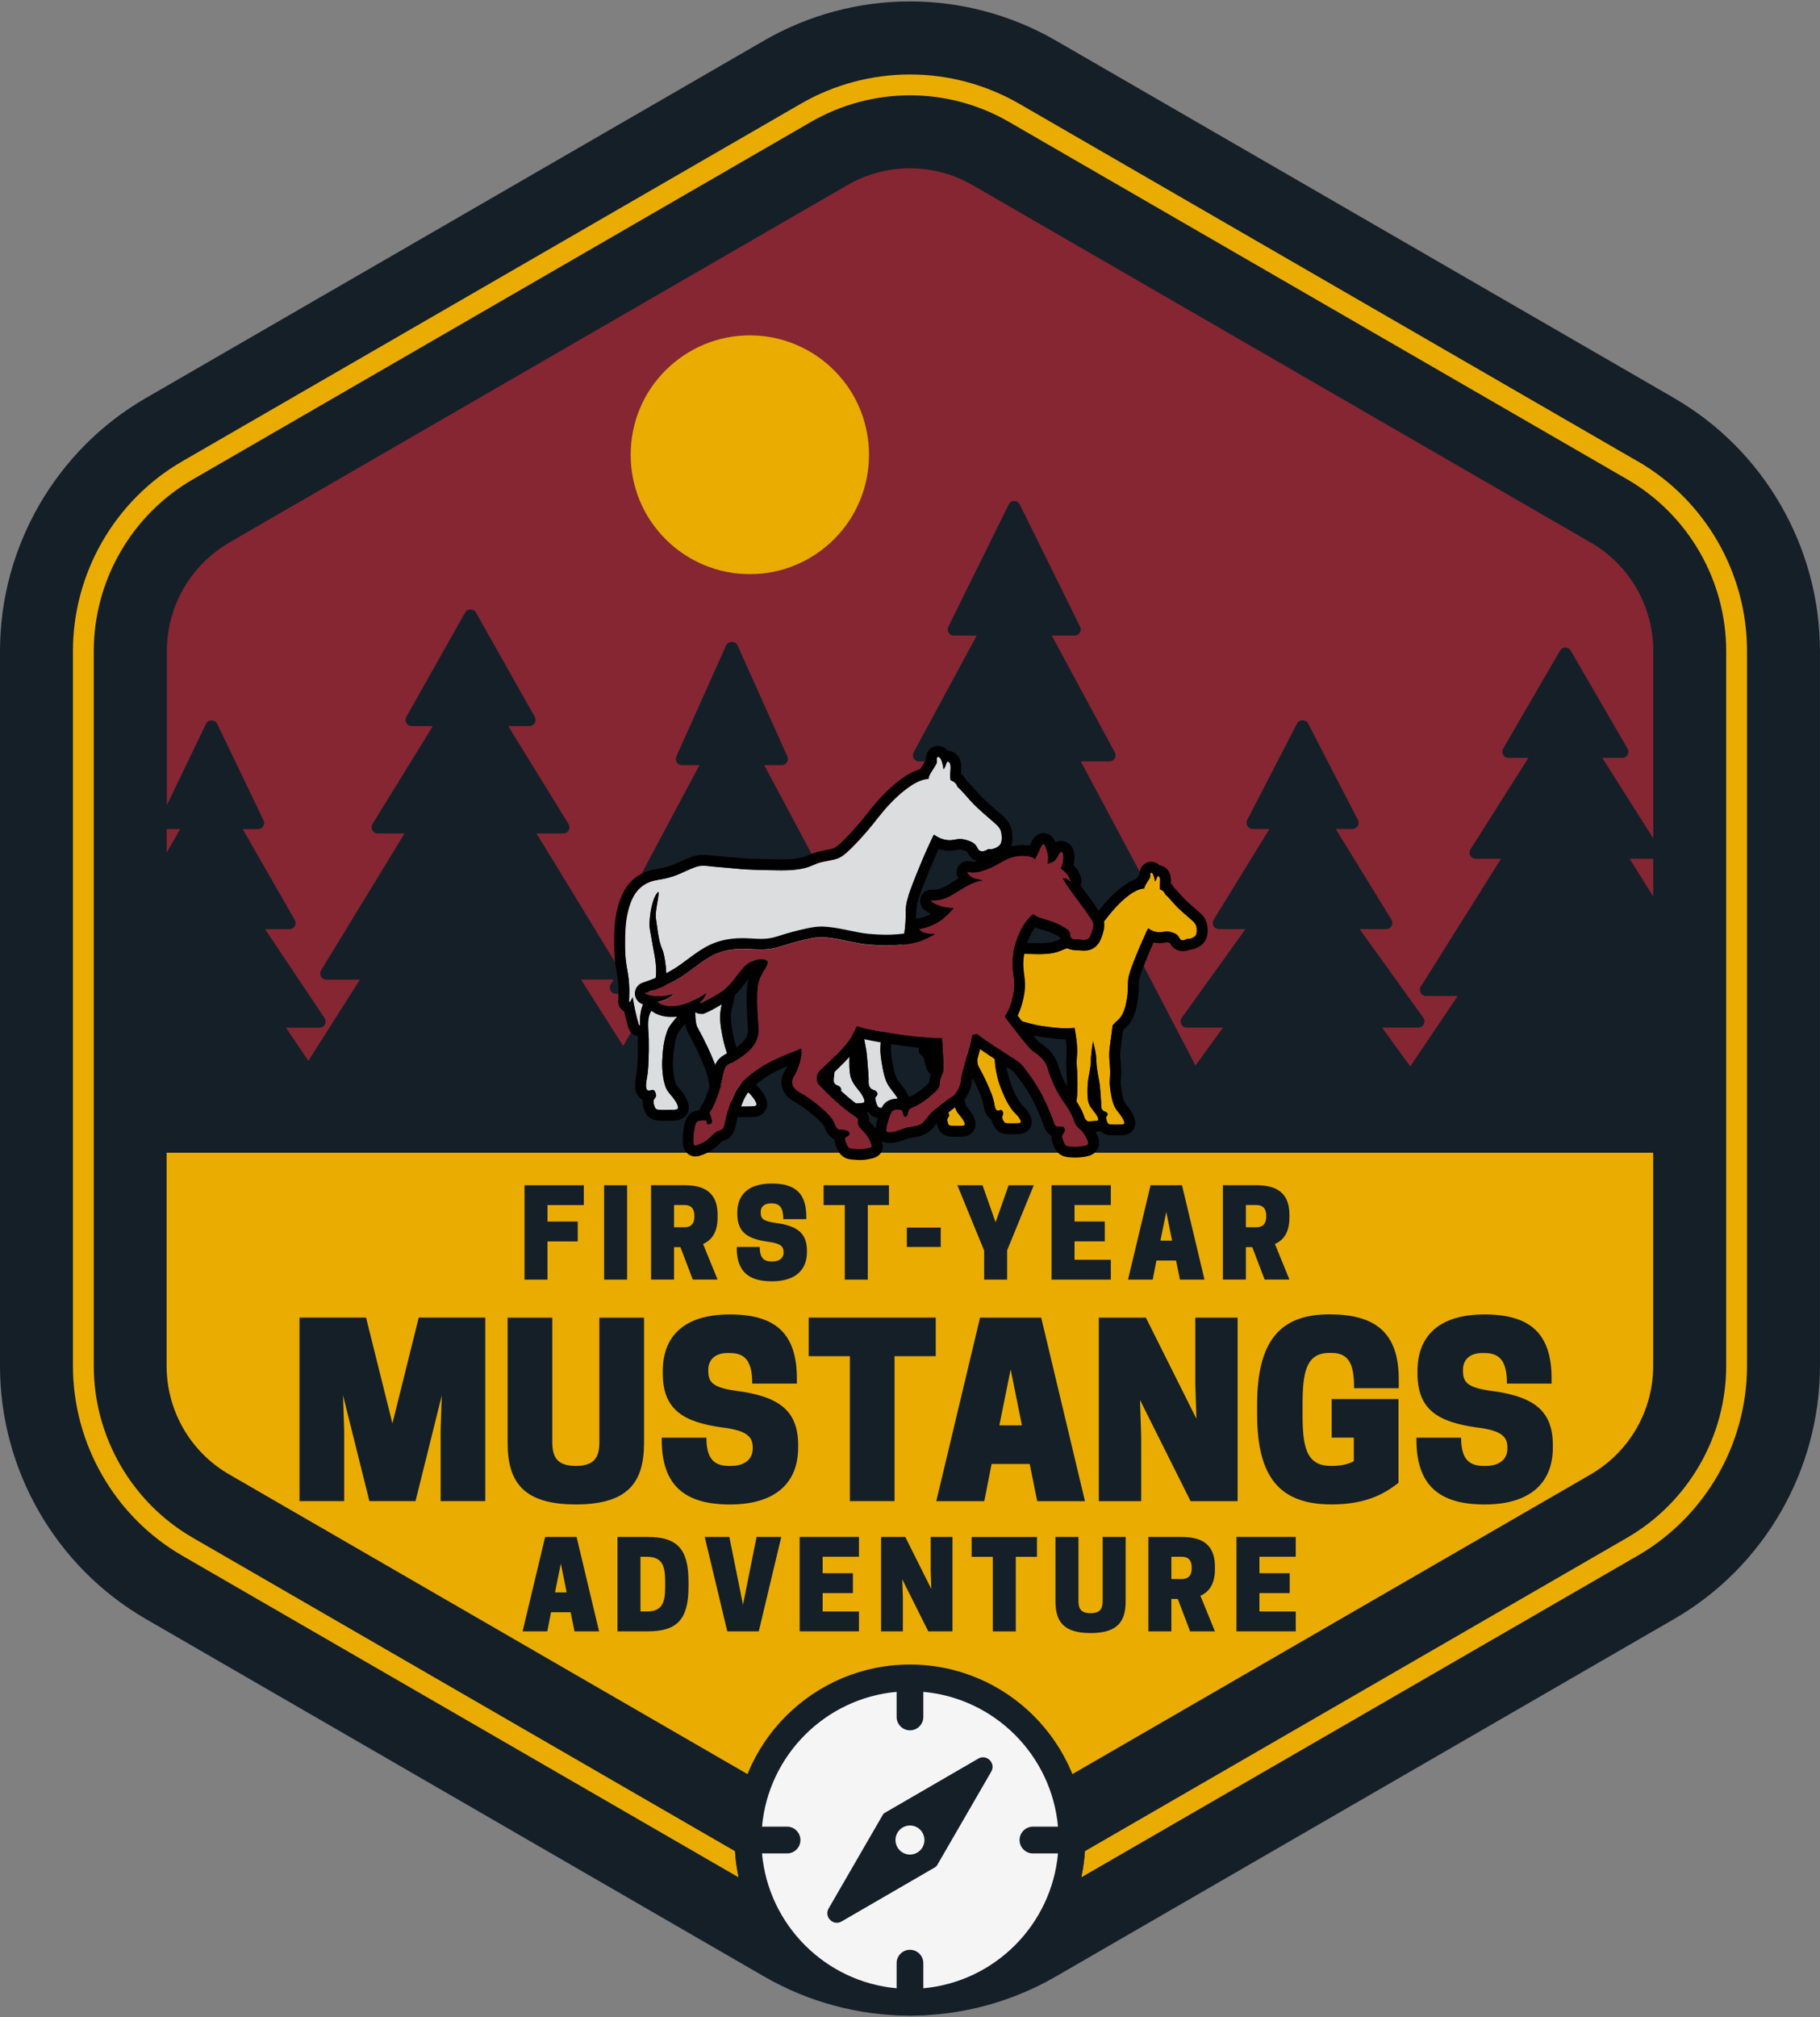 <?xml version="1.0" encoding="UTF-8"?>
<svg id="FMA_Logo" data-name="FMA Logo" xmlns="http://www.w3.org/2000/svg" xmlns:xlink="http://www.w3.org/1999/xlink" viewBox="0 0 361.01 400">
  <rect x="0" y="0" width="361.01" height="400" fill="#808080" stroke="none"/>
  <defs>
    <style>
      .cls-1 {
        clip-path: url(#clippath-2);
      }

      .cls-2 {
        clip-path: url(#clippath-1);
      }

      .cls-3 {
        fill: #dbdddf;
      }

      .cls-4 {
        fill: #862633;
      }

      .cls-5 {
        fill: #151f28;
      }

      .cls-6 {
        clip-path: url(#clippath);
      }

      .cls-7 {
        fill: none;
      }

      .cls-8 {
        fill: #eaac00;
      }

      .cls-9 {
        fill: #f5f5f5;
        stroke: #790030;
        stroke-miterlimit: 10;
      }

      #compass{
        position: absolute;
      }

      #sun {
        position: relative;
        transform-origin: center;
      }      

      #needle {
          transform-box: fill-box;
          position: relative;
          transform-origin: center;
      }

      @keyframes rotagez {
        from {transform: rotateZ(0deg)}
        to {transform: rotateZ(360deg)}
      }

      @keyframes compass-spin {
        0% { transform: rotateZ(0deg) }
        25% { transform: rotateZ(120deg) }
        50% { transform: rotateZ(90deg) }
        75% { transform: -rotateZ(360deg) }
        100% { transform: rotateZ(180deg)}
      }
      
      @media (prefers-reduced-motion: reduce) {
        #needle {
          animation: none;
        }

        #sun {
          animation: none;
        }
      }

      @media (prefers-reduced-motion: no-preference) {
        #needle {
          animation: compass-spin 10s infinite;
        }

        #sun {
          animation: rotagez 180s infinite;
        }
      }
    </style>
    <clipPath id="clippath">
      <path id="bacground" class="cls-7" d="m176.33,377.18c-5.44,0-10.8-1.44-15.49-4.16l-122.65-70.89c-9.56-5.53-15.49-15.83-15.49-26.88v-141.79c0-11.05,5.94-21.35,15.49-26.88l122.65-70.9c4.7-2.72,10.07-4.16,15.49-4.16s10.79,1.44,15.49,4.16l122.64,70.89c9.56,5.52,15.49,15.83,15.49,26.88v141.79c0,11.05-5.94,21.35-15.49,26.88l-122.64,70.89c-4.7,2.74-10.06,4.17-15.49,4.17Z"/>
    </clipPath>
    <clipPath id="clippath-1">
      <rect class="cls-7" width="361" height="400"/>
    </clipPath>
    <clipPath id="clippath-2">
      <rect class="cls-7" x="145.4" y="330" width="70.67" height="70"/>
    </clipPath>
  </defs>
  <g id="logo_background" data-name="logo background">
    <g class="cls-6">
      <path id="bacground-2" data-name="bacground" class="cls-4" d="m180.5,371.82c-5.44,0-10.8-1.44-15.49-4.16l-122.65-70.89c-9.56-5.53-15.49-15.83-15.49-26.88v-141.79c0-11.05,5.94-21.35,15.49-26.88L165.01,30.33c4.7-2.72,10.07-4.16,15.49-4.16s10.79,1.44,15.49,4.16l122.64,70.89c9.56,5.52,15.49,15.83,15.49,26.88v141.79c0,11.05-5.94,21.35-15.49,26.88l-122.64,70.89c-4.7,2.74-10.06,4.17-15.49,4.17Z"/>
      <path id="sun" class="cls-8" d="m172.37,90.18c0,.78-.04,1.55-.11,2.32-.08.77-.19,1.54-.34,2.3s-.34,1.51-.56,2.26c-.22.74-.48,1.47-.78,2.19-.3.71-.63,1.42-.99,2.1s-.77,1.35-1.19,1.99c-.43.65-.89,1.27-1.39,1.87-.49.6-1.01,1.17-1.56,1.72s-1.12,1.07-1.72,1.56c-.6.49-1.22.95-1.86,1.38-.64.43-1.31.83-1.99,1.2-.68.36-1.38.69-2.1.99-.71.3-1.44.56-2.18.79-.74.22-1.49.41-2.25.56s-1.53.27-2.3.34c-.77.08-1.54.11-2.32.11s-1.54-.04-2.31-.11c-.77-.07-1.54-.19-2.3-.34s-1.51-.34-2.25-.56c-.74-.23-1.47-.49-2.19-.79-.71-.3-1.41-.63-2.09-.99-.68-.37-1.35-.77-1.99-1.2-.65-.43-1.27-.89-1.86-1.38-.6-.49-1.17-1.02-1.72-1.56s-1.07-1.12-1.56-1.72c-.49-.6-.95-1.22-1.39-1.87-.43-.64-.83-1.31-1.19-1.99s-.69-1.39-.99-2.1c-.3-.72-.56-1.45-.78-2.19-.22-.74-.41-1.49-.56-2.26s-.27-1.53-.34-2.3c-.07-.77-.11-1.55-.11-2.32s.04-1.55.11-2.32c.08-.77.19-1.54.34-2.3s.34-1.51.56-2.26c.22-.74.48-1.47.78-2.19.3-.71.63-1.42.99-2.1s.77-1.35,1.19-1.99c.43-.64.89-1.27,1.39-1.86.49-.6,1.01-1.17,1.56-1.72s1.12-1.07,1.72-1.56c.6-.49,1.22-.95,1.86-1.38.64-.43,1.31-.83,1.99-1.2s1.38-.69,2.09-.99c.72-.3,1.45-.56,2.19-.79.74-.22,1.49-.41,2.25-.56s1.53-.27,2.3-.34c.77-.08,1.54-.11,2.31-.11s1.55.04,2.32.11c.77.07,1.54.19,2.3.34s1.51.34,2.25.56c.74.23,1.47.49,2.18.79.72.3,1.42.63,2.1.99s1.35.77,1.99,1.2c.65.43,1.27.89,1.86,1.38.6.49,1.17,1.02,1.72,1.56s1.07,1.12,1.56,1.72c.49.6.95,1.22,1.39,1.86.43.65.83,1.31,1.19,1.99s.69,1.39.99,2.1c.3.72.56,1.45.78,2.19.22.74.41,1.49.56,2.26s.27,1.53.34,2.3c.07.77.11,1.55.11,2.32Z"/>
    </g>
  </g>
  <path class="cls-8" d="m180.5,372.82c5.43,0,10.79-1.44,15.49-4.16l122.64-70.9c9.56-5.52,15.49-15.82,15.49-26.88v-42.29H26.86v42.3c0,11.05,5.94,21.35,15.49,26.88l122.65,70.89c4.7,2.72,10.06,4.16,15.49,4.16Z"/>
  <g id="trees">
    <g class="cls-2">
      <path class="cls-5" d="m332.07,78.94L209.43,8.04c-8.78-5.07-18.79-7.76-28.93-7.76s-20.15,2.68-28.93,7.76L28.93,78.94C11.08,89.25,0,108.47,0,129.11v141.79c0,20.64,11.08,39.85,28.93,50.17l122.64,70.9c8.79,5.08,18.79,7.76,28.93,7.76s20.15-2.68,28.93-7.76l122.64-70.9c17.85-10.31,28.93-29.54,28.93-50.17v-141.79c-.01-20.64-11.1-39.86-28.94-50.17Zm-4.14,98.84l-4.68-7.47h4.68v7.47ZM45.46,107.6l122.64-70.9c7.68-4.43,17.12-4.43,24.8,0l122.64,70.9c7.68,4.43,12.4,12.63,12.4,21.49v37.17l-10.11-15.96h3.95c.44,0,.84-.23,1.06-.61.22-.38.22-.84,0-1.22l-11.28-19.44c-.22-.38-.62-.61-1.06-.61s-.84.23-1.06.61l-11.29,19.44c-.22.38-.22.84,0,1.22.22.39.63.61,1.06.61h3.96l-11.49,18.12c-.24.38-.26.85-.04,1.25.22.39.63.63,1.07.63h5.03l-15.91,25.34c-.24.38-.24.85-.03,1.24s.62.64,1.07.64h6.27l-9.41,13.96-5.58-7.69h7.18c.45,0,.88-.26,1.09-.67.21-.41.18-.9-.09-1.28l-12.63-17.58h5.26c.44,0,.85-.24,1.07-.63.22-.38.21-.86-.02-1.24l-11.06-17.99h3.32c.43,0,.82-.22,1.04-.59.22-.37.24-.82.04-1.2l-9.89-19.16c-.43-.81-1.76-.81-2.17,0l-9.9,19.16c-.2.38-.17.83.04,1.2.22.36.61.59,1.05.59h3.32l-11.06,17.99c-.23.38-.24.86-.03,1.24.21.39.63.63,1.07.63h5.26l-12.63,17.58c-.27.38-.3.86-.1,1.28.21.41.63.67,1.09.67h7.18l-5.45,7.52-13.71-26.32h7.08c.43,0,.83-.22,1.05-.6.22-.36.23-.83.03-1.2l-17.19-32.18h5.66c.43,0,.83-.22,1.06-.6.22-.36.23-.83.02-1.2l-12.5-23.16h4.52c.42,0,.81-.21,1.04-.57s.24-.81.06-1.19l-11.98-24.26c-.21-.42-.63-.68-1.09-.68s-.9.26-1.09.68l-11.98,24.26c-.18.39-.17.83.06,1.19s.61.57,1.04.57h4.52l-12.51,23.16c-.2.38-.2.84.03,1.2.22.37.62.6,1.05.6h5.66l-17.18,32.18c-.2.38-.19.84.03,1.2.22.37.62.6,1.04.6h7.09l-11.95,22.95-6.31-10.85h7.45c.45,0,.85-.24,1.07-.63.22-.39.2-.86-.03-1.24l-12.85-20.61h5.44c.43,0,.83-.22,1.05-.6.22-.36.23-.83.03-1.2l-11.25-21.07h3.47c.42,0,.8-.21,1.03-.56.22-.35.26-.79.09-1.17l-9.9-22.06c-.39-.88-1.84-.88-2.23,0l-9.89,22.06c-.17.38-.14.81.08,1.17.22.35.61.56,1.03.56h3.47l-11.24,21.07c-.2.38-.19.84.03,1.2.22.37.62.6,1.05.6h5.44l-11.07,17.76-16.52-27.08h5.31c.45,0,.85-.24,1.07-.63.21-.39.21-.86-.03-1.24l-11.97-19.43h4.2c.43,0,.84-.23,1.06-.61s.22-.84,0-1.22l-11.67-20.7c-.43-.77-1.7-.77-2.13,0l-11.67,20.7c-.22.39-.21.85,0,1.22.22.38.63.61,1.05.61h4.21l-11.98,19.43c-.23.38-.24.85-.02,1.24.21.39.62.63,1.07.63h5.31l-16.54,27.12c-.23.38-.24.85-.03,1.24s.62.63,1.07.63h6.64l-10.22,16.1-4.43-6.57h6.63c.45,0,.87-.24,1.08-.65.21-.4.19-.88-.07-1.26l-11.79-17.63h4.83c.44,0,.84-.23,1.06-.6s.22-.85,0-1.22l-10.32-18.02h3.02c.43,0,.82-.21,1.04-.57s.24-.81.06-1.18l-9.2-19.16c-.41-.85-1.8-.85-2.2,0l-7.77,16.15v-30.56c0-8.88,4.72-17.07,12.4-21.51Zm75.64,88.86c.21.39.62.63,1.07.63h7.45l-6.01,10.34-8.36-13.17h6.48l-.6.96c-.24.38-.24.85-.03,1.24Zm-88.04-32.04h2.67l-2.67,4.67v-4.67Zm282.47,127.97l-122.64,70.9c-7.68,4.43-17.12,4.43-24.8,0l-122.64-70.9c-7.67-4.43-12.4-12.63-12.4-21.49v-42.3h294.87v42.3c0,8.86-4.73,17.06-12.4,21.49Z"/>
    </g>
  </g>
  <path id="logo-trim" class="cls-8" d="m324.83,91.48L202.2,20.59c-6.59-3.81-14.09-5.82-21.69-5.82s-15.11,2.01-21.69,5.82L36.16,91.48c-13.38,7.73-21.69,22.16-21.69,37.63v141.78c0,15.47,8.31,29.9,21.69,37.63l110.37,63.8c-.36-1.69-.61-3.43-.72-5.19l-107.58-62.18c-12.11-7-19.63-20.05-19.63-34.05v-141.78c0-14,7.53-27.04,19.63-34.04L160.87,24.17c5.96-3.44,12.75-5.27,19.63-5.27s13.67,1.82,19.63,5.27l122.64,70.89c12.11,7,19.63,20.05,19.63,34.04v141.79c0,14-7.53,27.04-19.63,34.05l-107.58,62.18c-.11,1.78-.36,3.51-.72,5.19l110.37-63.8c13.38-7.73,21.69-22.16,21.69-37.63v-141.78c.01-15.47-8.3-29.9-21.69-37.63Z"/>
  <g id="horses">
    <g>
      <path class="cls-8" d="m183.83,198.51c.02-.99.09-2,.29-2.97.21-1.02.55-2.12,1.13-2.99.56-.85,1.4-1.48,2.37-1.77.57-.17,1.17-.24,1.75-.37.57-.12,1.14-.28,1.68-.49.92-.35,1.79-.82,2.71-1.15.42-.15.8-.22,1.25-.21.47.02.94.09,1.4.13,1.26.1,2.53.23,3.79.34,1.27.11,2.53.13,3.81.16,1.18.02,2.36.08,3.53-.01.65-.05,1.3-.14,1.93-.31.58-.15,1.1-.41,1.65-.63.51-.2,1.07-.28,1.6-.39.52-.11,1.11-.19,1.58-.44.69-.36,1.27-.96,1.82-1.5.74-.73,1.44-1.5,2.12-2.29,1.07-1.24,2.01-2.58,3.14-3.77.69-.73,1.42-1.43,2.21-2.05.71-.56,1.48-1.08,2.34-1.38.33-.12.68-.19,1.03-.21.07-.59.51-1.09.81-1.61.13-.23.38-.53.39-.8.01-.19-.07-.44.02-.61.17-.35.51.11.58.28.18.43.26.9.33,1.36.03-.05.06-.1.1-.15.14-.18.19-.34.26-.56.06-.2.17-.53.42-.31.21.18.23.59.23.84-.01.61-.13,1.15.02,1.74.45.15.82.42.96.91.87.77,1.56,1.72,2.38,2.54.79.79,1.66,1.52,2.5,2.26.39.35.86.69,1.14,1.15.23.38.28.8.28,1.23,0,.44,0,.83-.33,1.17-.28.27-.69.45-1.06.53-.19.04-.37.04-.54,0,0,0-.01.01-.02.02-.32.17-.69.36-1.06.25-.35-.11-.4-.42-.58-.7-.28-.42-.63-.6-1.1-.77-.52-.19-1.06-.32-1.61-.23-.45.07-.87.18-1.33.13-.38-.04-.75-.12-1.11-.27-.32-.13-.61-.31-.89-.51-.14.19-.24.45-.34.66-.23.48-.45.96-.66,1.44-.58,1.29-1.13,2.6-1.65,3.92-.44,1.13-.9,2.27-1.2,3.45-.19.76-.18,1.55-.19,2.33,0,.84-.1,1.67-.24,2.5-.15.89-.38,1.78-.77,2.6-.21.44-.49.83-.84,1.17-.4.4-.84.75-1.18,1.2,0,0,0,0,0,0-.11,1.1-.27,2.19-.43,3.29-.15,1.05-.3,2.13-.22,3.2.09,1.18.23,2.38.15,3.57-.03.52-.09,1.02-.06,1.54.03.55.1,1.1.19,1.65.17.97.35,2.05.81,2.93.36.7.93,1.25,1.35,1.91.19.3.38.62.5.96.05.15.11.36-.04.47-.13.1-.37.1-.52.11-.32.03-.63.04-.95.04-.32,0-.65,0-.97-.03-.17-.01-.4,0-.56-.08-.27-.12-.36-.49-.43-.74-.07-.26-.21-.53-.04-.78.07-.1.18-.17.21-.29.09-.28-.17-.56-.42-.63-.34-.1-.58-.25-.73-.6-.15-.34-.08-.74-.1-1.1-.02-.51-.06-1.01-.1-1.52-.09-1.03-.14-2.09-.35-3.11-.17-.84-.31-1.69-.42-2.53-.1-.77-.07-1.55-.17-2.33-.11-.83-.29-1.66-.49-2.47-.03-.12-.06-.23-.09-.35-.17,1.01-.3,2.03-.39,3.05-.05.54,0,1.09-.07,1.62-.09.82-.27,1.63-.41,2.44-.14.8-.21,1.61-.22,2.42-.01.77-.02,1.56.12,2.32.13.71.47,1.23.91,1.79.35.45.73.86.96,1.38.07.17.18.39.14.58-.04.2-.25.21-.42.22-.67.07-1.23.1-1.9.09-.31,0-.81.01-1.03-.25-.22-.26-.48-.87-.31-1.2.11-.22.41-.35.35-.63-.06-.33-.33-.46-.6-.56-.47-.18-.5-.58-.45-1.03.07-.65.18-1.29.2-1.95.02-.62.04-1.25.04-1.87,0-.76-.03-1.52-.05-2.29-.03-.83-.16-1.66-.09-2.49.09-1.03.12-2.05.03-3.08-.1-1.07-.28-2.12-.46-3.18-.69.04-1.38.1-2.07.08-1.44-.05-2.88-.24-4.3-.44-1.64-.23-3.2-.7-4.79-1.17-.85-.25-1.7-.45-2.58-.53,0,0,0,0,0,0-.47.77-.81,1.6-1.04,2.46-.22.83-.3,1.68-.47,2.52-.16.83-.42,1.64-.52,2.48-.09.76-.04,1.53.07,2.28.21,1.44.54,2.88,1.08,4.24.63,1.6,1.32,3.19,2.41,4.53.36.44.81.79,1.13,1.26.12.18.62.84.35,1.07-.16.14-.6.12-.8.13-.46.02-1.86.04-2.15-.04-.21-.06-.35-.28-.45-.46-.11-.19-.25-.44-.25-.67,0-.12.04-.23.09-.33.1-.19.15-.33.11-.55-.04-.19-.12-.43-.29-.53-.21-.12-.35-.01-.54.06-.23.09-.41,0-.56-.19-.21-.27-.27-.62-.32-.95-.07-.39-.15-.77-.26-1.15-.23-.84-.58-1.66-.93-2.47-.36-.84-.76-1.67-1.18-2.49-.22-.43-.45-.86-.68-1.28-.12-.22-.22-.4-.27-.65-.23-1.14-.1-2.34-.2-3.49-.02-.2-.04-.4-.09-.59,0,0,0,.01-.01.02-.6.84-1.26,1.62-1.92,2.41-.35.42-.7.84-1.04,1.27-.32.4-.64.78-.82,1.26-.53,1.38-.68,2.87-.74,4.33-.03.74.01,1.51.12,2.25.06.43.16.85.28,1.26.11.36.24.63.47.93.43.58.96,1.09,1.25,1.76.07.16.22.47.08.64-.13.16-.54.15-.72.15-.88,0-1.4.06-2.07-.02-.16-.02-.31-.08-.39-.23-.15-.28-.31-.78-.24-1.09.03-.13.11-.22.18-.32.16-.2.21-.35.13-.59-.05-.17-.13-.44-.3-.53-.17-.1-.35,0-.52.04-.71.18-.59-.84-.53-1.26.06-.46.16-.91.21-1.38.05-.5.08-.99.1-1.49.05-1.07.06-2.14.03-3.22-.02-.91-.16-1.85-.06-2.75.04-.38.14-.75.33-1.08.16-.29.4-.52.6-.78.49-.65.92-1.31,1.19-2.09.3-.89.48-1.87.43-2.82-.05-.93-.16-1.89-.41-2.79-.09-.33-.24-.63-.35-.95-.12-.35-.21-.72-.28-1.09-.14-.71-.23-1.42-.33-2.13-.06-.43-.14-.83-.11-1.27.05-.63.16-1.26.27-1.88.05-.29.1-.58.13-.87,0-.09.02-.18.01-.27,0-.21-.12-.08-.19,0-.1.12-.2.28-.23.34-.15.27-.26.56-.36.85-.23.71-.37,1.46-.45,2.2-.06.62-.11,1.28,0,1.89.14.71.25,1.43.38,2.15.31,1.7.69,3.34.38,5.07-.17.93-.48,1.84-.79,2.73-.03.09-.18.08-.17-.02.06-.64-.03-1.24-.15-1.84,0,.16-.01.32-.03.48-.06.44-.19.87-.34,1.29-.2.55-.42,1.08-.54,1.66-.13.65-.18,1.31-.14,1.97,0,.1-.14.12-.17.02-.4-1.3-.67-2.61-.89-3.95-.09.23-.2.43-.34.65-.04.07-.17.05-.16-.04.05-1.1.07-2.19-.07-3.28-.13-1.03-.38-2.04-.45-3.08-.06-1-.07-2-.05-3h0Z"/>
      <path d="m228.35,173.06c.17,0,.37.28.42.41.18.43.26.9.33,1.36.03-.05.06-.1.1-.15.14-.18.19-.34.26-.56.05-.15.12-.38.27-.38.04,0,.09.02.15.07.21.18.23.59.23.84-.01.61-.13,1.14.01,1.74.45.15.82.42.96.91.87.77,1.56,1.72,2.38,2.54.79.79,1.66,1.52,2.5,2.26.39.35.86.69,1.14,1.14.23.38.28.8.28,1.23,0,.44,0,.83-.33,1.17-.28.27-.69.45-1.06.53-.1.02-.2.03-.3.03-.08,0-.16,0-.24-.02,0,0-.01.01-.02.02-.25.13-.53.28-.82.28-.08,0-.16-.01-.23-.03-.35-.11-.4-.42-.58-.7-.28-.42-.63-.6-1.1-.77-.41-.15-.83-.26-1.26-.26-.12,0-.23,0-.35.03-.38.06-.73.14-1.11.14-.07,0-.15,0-.22-.01-.38-.04-.75-.12-1.11-.27-.32-.13-.61-.31-.89-.51-.14.19-.24.45-.34.66-.23.48-.45.96-.66,1.44-.58,1.29-1.13,2.6-1.64,3.92-.44,1.13-.9,2.27-1.2,3.45-.19.76-.18,1.55-.19,2.33,0,.84-.1,1.67-.24,2.5-.15.89-.38,1.78-.76,2.6-.21.44-.49.83-.84,1.17-.4.4-.84.75-1.19,1.2,0,0,0,0,0,0-.11,1.1-.27,2.19-.43,3.29-.15,1.06-.3,2.13-.22,3.2.09,1.18.23,2.38.15,3.57-.03.52-.09,1.02-.06,1.54.03.55.1,1.1.19,1.64.17.97.35,2.05.81,2.93.36.7.93,1.25,1.35,1.91.19.3.38.62.5.96.05.15.11.36-.04.47-.13.1-.37.1-.52.11-.32.03-.63.04-.95.04s-.65,0-.97-.03c-.17-.01-.4,0-.56-.08-.27-.12-.36-.49-.44-.74-.07-.26-.21-.53-.04-.78.07-.1.18-.17.21-.29.09-.28-.17-.56-.42-.63-.34-.1-.58-.25-.73-.6-.15-.34-.08-.74-.1-1.1-.02-.51-.06-1.01-.1-1.52-.09-1.03-.14-2.09-.35-3.11-.17-.84-.31-1.69-.42-2.53-.1-.77-.07-1.55-.17-2.33-.11-.83-.29-1.66-.49-2.47-.03-.12-.06-.23-.09-.35-.17,1.01-.3,2.03-.39,3.05-.05.54,0,1.09-.07,1.62-.09.82-.27,1.63-.41,2.44-.14.8-.21,1.61-.22,2.42-.01.77-.02,1.56.12,2.32.13.71.47,1.23.91,1.79.35.45.73.86.96,1.38.07.17.18.39.14.58-.04.2-.25.21-.42.22-.59.06-1.09.09-1.66.09-.08,0-.16,0-.24,0-.31,0-.81.01-1.03-.25-.22-.26-.48-.87-.31-1.2.11-.22.41-.35.35-.63-.06-.33-.33-.46-.6-.56-.47-.18-.5-.58-.45-1.03.07-.65.18-1.29.2-1.95.02-.62.04-1.25.04-1.87,0-.76-.03-1.52-.06-2.29-.03-.83-.16-1.66-.09-2.49.09-1.03.12-2.05.03-3.08-.1-1.07-.28-2.12-.46-3.18-.58.03-1.16.08-1.74.08-.11,0-.22,0-.33,0-1.44-.05-2.88-.24-4.3-.44-1.64-.23-3.2-.7-4.79-1.17-.85-.25-1.7-.45-2.58-.53,0,0,0,0,0,0-.47.77-.81,1.6-1.04,2.46-.22.83-.3,1.68-.47,2.52-.16.83-.42,1.64-.52,2.48-.09.76-.04,1.53.07,2.29.21,1.44.54,2.88,1.08,4.24.63,1.6,1.32,3.19,2.41,4.53.36.44.81.79,1.13,1.26.12.18.62.84.35,1.07-.16.14-.6.12-.8.13-.21,0-.62.02-1.02.02-.48,0-.97-.01-1.12-.06-.21-.06-.35-.28-.45-.46-.11-.19-.25-.44-.25-.67,0-.12.04-.23.09-.33.1-.19.15-.33.11-.55-.04-.19-.12-.43-.29-.53-.07-.04-.13-.06-.19-.06-.12,0-.23.07-.35.11-.06.02-.12.03-.17.03-.15,0-.28-.09-.39-.23-.21-.27-.27-.62-.32-.95-.07-.39-.15-.77-.26-1.14-.23-.84-.58-1.66-.93-2.47-.36-.84-.76-1.67-1.18-2.49-.22-.43-.45-.86-.68-1.28-.12-.22-.22-.4-.27-.65-.23-1.14-.1-2.34-.2-3.49-.02-.2-.04-.4-.09-.59,0,0,0,.01-.01.02-.6.84-1.26,1.62-1.92,2.41-.35.42-.7.84-1.04,1.27-.32.4-.64.78-.82,1.26-.53,1.38-.68,2.87-.74,4.33-.03.74.01,1.51.12,2.25.06.43.16.85.28,1.26.11.36.24.63.47.93.43.58.96,1.09,1.25,1.76.07.17.22.47.08.64-.13.16-.54.15-.72.15-.5,0-.89.02-1.25.02-.27,0-.53-.01-.82-.05-.16-.02-.31-.08-.39-.23-.15-.28-.31-.77-.24-1.09.03-.13.11-.22.18-.32.16-.2.21-.35.13-.59-.05-.17-.13-.44-.3-.53-.05-.03-.11-.04-.16-.04-.12,0-.25.06-.36.08-.06.01-.11.02-.15.02-.54,0-.43-.9-.38-1.28.06-.46.16-.91.21-1.38.05-.5.08-.99.1-1.49.05-1.07.06-2.14.03-3.22-.02-.91-.17-1.85-.06-2.75.04-.38.14-.75.33-1.08.16-.29.4-.52.6-.78.49-.65.92-1.31,1.19-2.09.3-.89.48-1.87.43-2.82-.05-.93-.16-1.89-.41-2.79-.09-.33-.24-.63-.35-.95-.12-.35-.21-.72-.28-1.09-.14-.71-.23-1.42-.33-2.13-.06-.43-.15-.83-.11-1.27.05-.63.16-1.26.27-1.88.05-.29.1-.58.13-.87,0-.09.02-.18.01-.27,0-.09-.02-.12-.05-.12-.04,0-.1.07-.14.12-.1.12-.2.28-.23.34-.15.27-.26.56-.36.85-.23.71-.37,1.46-.45,2.2-.06.62-.11,1.28,0,1.89.14.71.25,1.43.38,2.15.31,1.7.69,3.34.38,5.07-.17.93-.48,1.84-.79,2.73-.01.04-.05.06-.09.06-.04,0-.09-.03-.08-.08.06-.64-.03-1.24-.15-1.84,0,.16-.01.32-.03.48-.06.44-.19.87-.34,1.29-.2.55-.42,1.08-.54,1.66-.13.65-.18,1.31-.14,1.97,0,.06-.04.09-.09.09-.04,0-.07-.02-.09-.06-.4-1.3-.67-2.61-.89-3.95-.09.23-.2.43-.34.65-.02.03-.05.04-.08.04-.04,0-.09-.03-.09-.09.05-1.1.07-2.19-.07-3.28-.13-1.03-.38-2.04-.45-3.08-.06-1-.07-2-.05-3,.02-.99.09-2,.29-2.97.21-1.02.55-2.12,1.13-2.99.56-.85,1.4-1.48,2.37-1.77.57-.17,1.17-.24,1.75-.37.57-.12,1.14-.28,1.68-.49.92-.35,1.79-.82,2.71-1.15.38-.14.74-.21,1.14-.21.04,0,.08,0,.12,0,.47.02.94.09,1.4.13,1.26.1,2.52.23,3.79.34,1.27.11,2.53.13,3.81.16.68.01,1.36.04,2.03.04.5,0,1-.01,1.5-.05.65-.05,1.3-.14,1.93-.31.58-.15,1.1-.41,1.65-.63.51-.2,1.07-.28,1.6-.39.52-.11,1.11-.19,1.58-.44.69-.36,1.27-.96,1.82-1.5.74-.73,1.44-1.5,2.12-2.29,1.07-1.24,2.01-2.58,3.14-3.77.69-.73,1.42-1.43,2.21-2.05.71-.56,1.48-1.08,2.34-1.38.33-.12.68-.2,1.03-.21.07-.59.51-1.09.81-1.61.13-.23.38-.53.39-.8.01-.19-.07-.44.02-.61.04-.09.1-.13.16-.13m0-2.14c-.89,0-1.7.52-2.09,1.35-.2.41-.25.82-.25,1.12-.03.05-.06.1-.09.14-.06.1-.13.2-.19.31-.1.15-.21.32-.31.5-.06.02-.13.04-.19.06-1.22.43-2.21,1.14-2.94,1.72-.81.64-1.61,1.37-2.45,2.26-.73.78-1.38,1.59-2,2.38-.39.5-.79.99-1.2,1.47-.72.84-1.38,1.55-2,2.16l-.12.12c-.41.41-.83.82-1.18,1-.12.06-.49.14-.73.19l-.31.06-.35.07c-.48.09-1.02.2-1.59.42-.19.07-.38.15-.56.23-.32.14-.6.25-.85.32-.46.12-.97.2-1.56.24-.4.03-.82.04-1.33.04-.46,0-.91-.01-1.37-.02h-.62s-.14-.02-.14-.02c-1.22-.02-2.38-.05-3.53-.15-.48-.04-.96-.09-1.43-.13-.79-.07-1.58-.15-2.37-.21-.16-.01-.32-.03-.48-.05-.34-.04-.68-.07-1.02-.08h-.19c-.63,0-1.23.1-1.87.34-.56.21-1.08.44-1.58.66-.38.17-.77.35-1.16.5-.42.16-.87.29-1.37.4-.18.04-.37.07-.55.1-.42.07-.89.16-1.38.31-1.45.44-2.7,1.38-3.54,2.64-.65.98-1.12,2.2-1.44,3.73-.2.97-.31,2.04-.33,3.37-.02,1.18,0,2.22.06,3.18.05.74.16,1.41.28,2.07.07.38.13.76.18,1.14.11.89.1,1.81.05,2.93l-.04.91.66.72c.09.1.19.18.3.26.17.76.35,1.47.56,2.16.21.67.69,1.17,1.3,1.42.02,1.08.01,2.08-.03,3.06-.02.46-.05.92-.09,1.38-.02.21-.06.42-.1.63-.04.22-.08.45-.11.67-.07.56-.25,1.86.62,2.86.11.13.24.25.38.35.02.87.38,1.61.52,1.86.4.73,1.13,1.22,2.01,1.33.36.04.69.06,1.09.06.2,0,.4,0,.63-.01.19,0,.4,0,.63-.01.45,0,1.61,0,2.37-.94.44-.54.83-1.47.23-2.84-.34-.77-.8-1.33-1.17-1.78-.11-.14-.23-.27-.33-.42-.07-.1-.09-.14-.13-.26-.1-.34-.17-.65-.21-.94-.09-.65-.12-1.28-.1-1.86.05-1.16.16-2.51.6-3.65.04-.1.14-.25.27-.41.07.16.15.3.21.42.22.41.44.82.66,1.24.43.85.8,1.62,1.12,2.36.31.72.64,1.47.82,2.17.09.35.16.66.21.95.08.47.21,1.23.75,1.92.25.31.51.53.77.69.1.6.37,1.06.5,1.28.16.28.65,1.14,1.7,1.45.31.09.7.15,1.73.15.44,0,.88-.01,1.1-.02.49,0,1.4-.02,2.13-.65.51-.44,1.53-1.71.03-3.86-.31-.46-.64-.79-.9-1.06-.12-.12-.24-.24-.35-.37-.92-1.14-1.53-2.59-2.08-3.97-.44-1.11-.75-2.33-.95-3.75-.1-.72-.12-1.25-.07-1.72.05-.41.16-.85.27-1.32.08-.33.16-.67.23-1,.07-.35.12-.69.18-1.04.08-.48.15-.94.26-1.34.06-.22.13-.43.2-.64.23.06.48.13.75.2l.22.07c1.55.45,3.15.92,4.87,1.17,1.35.19,2.93.4,4.53.46.12,0,.23,0,.35,0,.05.38.1.76.14,1.15.07.79.06,1.65-.03,2.71-.06.72-.01,1.41.03,2.01.02.24.04.49.05.73v.33c.04.62.06,1.23.05,1.85,0,.61-.02,1.22-.04,1.82-.01.35-.06.73-.11,1.14-.03.22-.05.43-.08.65-.13,1.16.21,1.94.64,2.44-.1,1.1.47,2.13.87,2.6.83.98,2.04.99,2.56.99h.34c.62,0,1.2-.03,1.89-.1.22-.02.42-.06.6-.11.22.23.49.43.84.58.49.21.95.23,1.2.24.43.03.8.04,1.17.04.31,0,.72,0,1.15-.04.33-.02,1-.07,1.61-.53.33-.25,1.35-1.19.77-2.88-.18-.54-.45-1-.71-1.41-.24-.37-.49-.7-.71-.98-.23-.29-.43-.55-.55-.77-.29-.56-.44-1.4-.58-2.21l-.02-.1c-.09-.51-.14-.97-.16-1.38-.01-.28.01-.59.04-.96l.02-.33c.08-1.15-.01-2.23-.1-3.27l-.05-.6c-.06-.8.05-1.67.2-2.73.13-.87.25-1.76.36-2.67.08-.07.16-.15.25-.23.13-.12.26-.25.39-.37.53-.52.96-1.12,1.27-1.78.43-.89.73-1.9.94-3.16.17-1,.26-1.94.27-2.85v-.18c0-.61.01-1.19.12-1.64.25-.99.64-1.98,1.06-3.03l.06-.16c.5-1.26,1.04-2.55,1.61-3.83l.08-.18c.25.06.5.1.76.12.14.01.29.02.42.02.47,0,.87-.07,1.2-.13l.24-.04h0c.09,0,.25.02.55.13.03.01.06.02.09.03.2.38.65,1.15,1.68,1.47.28.09.57.13.87.13.53,0,.98-.14,1.33-.29.16-.01.33-.03.49-.07.49-.1,1.41-.38,2.14-1.11.98-.98.96-2.15.96-2.71-.01-.65-.09-1.49-.6-2.33-.4-.65-.92-1.09-1.33-1.45l-.21-.18-.64-.56c-.63-.55-1.23-1.07-1.77-1.61-.29-.29-.58-.62-.89-.97-.38-.43-.77-.88-1.22-1.31-.17-.32-.38-.6-.65-.85.01-.16.02-.33.03-.49.03-1.38-.52-2.13-.98-2.53-.37-.31-.79-.5-1.24-.56-.44-.41-1.01-.7-1.68-.7h0Z"/>
    </g>
    <g>
      <path class="cls-3" d="m124.03,185.57c.03-1.38.12-2.78.4-4.14.3-1.42.77-2.96,1.57-4.17.78-1.18,1.95-2.06,3.31-2.47.79-.24,1.63-.34,2.44-.51.8-.17,1.58-.39,2.35-.68,1.28-.49,2.49-1.14,3.78-1.61.58-.21,1.12-.31,1.75-.29.66.02,1.3.12,1.96.18,1.76.14,3.52.32,5.28.47,1.77.16,3.53.18,5.31.22,1.64.03,3.28.11,4.92-.02.91-.07,1.81-.2,2.69-.43.81-.21,1.53-.57,2.31-.87.71-.28,1.49-.38,2.24-.54.72-.15,1.54-.27,2.21-.61.96-.5,1.78-1.34,2.54-2.09,1.03-1.02,2-2.09,2.95-3.19,1.49-1.73,2.8-3.6,4.37-5.26.96-1.02,1.98-1.99,3.09-2.85.99-.78,2.06-1.5,3.26-1.93.46-.16.94-.27,1.43-.29.1-.83.7-1.52,1.12-2.25.18-.31.52-.74.55-1.11.02-.26-.09-.61.02-.85.23-.48.71.15.81.39.25.59.37,1.25.46,1.89.04-.07.09-.14.14-.2.19-.25.27-.48.36-.78.08-.28.24-.74.59-.44.3.25.33.82.32,1.18-.02.84-.19,1.6.02,2.43.62.2,1.14.59,1.33,1.27,1.22,1.08,2.17,2.39,3.32,3.54,1.11,1.11,2.32,2.12,3.49,3.15.55.48,1.2.96,1.59,1.6.32.52.38,1.12.39,1.72,0,.61,0,1.16-.46,1.63-.38.38-.96.63-1.48.73-.26.05-.51.06-.75.01-.01.01-.02.02-.03.03-.44.24-.96.51-1.48.35-.48-.15-.56-.59-.81-.97-.39-.58-.88-.84-1.53-1.07-.72-.26-1.48-.44-2.25-.32-.63.1-1.21.25-1.85.19-.53-.05-1.05-.17-1.55-.38-.44-.18-.86-.43-1.24-.71-.19.26-.33.62-.48.92-.32.66-.63,1.34-.93,2.01-.8,1.8-1.57,3.63-2.29,5.46-.62,1.57-1.26,3.17-1.67,4.81-.27,1.05-.25,2.16-.26,3.24-.01,1.17-.13,2.33-.33,3.49-.21,1.24-.52,2.48-1.07,3.62-.29.62-.68,1.15-1.17,1.63-.56.55-1.17,1.04-1.65,1.67,0,0,0,0-.01.01-.16,1.54-.37,3.06-.59,4.59-.21,1.47-.42,2.97-.3,4.46.13,1.65.32,3.31.21,4.97-.05.72-.12,1.42-.09,2.14.04.77.14,1.53.27,2.29.24,1.35.49,2.86,1.13,4.09.51.97,1.3,1.74,1.88,2.66.27.42.54.87.7,1.34.07.21.16.5-.05.66-.18.14-.51.13-.72.15-.44.04-.88.05-1.33.05-.45,0-.9,0-1.35-.04-.24-.02-.55,0-.78-.1-.37-.16-.51-.69-.61-1.04-.1-.37-.29-.74-.06-1.09.09-.14.25-.24.3-.41.12-.38-.24-.78-.58-.88-.48-.14-.81-.35-1.02-.83-.2-.47-.12-1.04-.13-1.54-.03-.71-.08-1.41-.14-2.12-.12-1.44-.19-2.91-.49-4.33-.24-1.17-.44-2.35-.59-3.53-.14-1.08-.1-2.17-.24-3.24-.15-1.16-.4-2.31-.69-3.44-.04-.16-.08-.33-.13-.49-.24,1.41-.42,2.83-.55,4.25-.07.75-.01,1.52-.09,2.26-.13,1.14-.38,2.27-.58,3.4-.19,1.12-.3,2.24-.31,3.38-.02,1.07-.03,2.17.17,3.23.19.98.66,1.71,1.27,2.49.49.62,1.01,1.2,1.34,1.93.1.23.25.54.2.8-.06.28-.34.29-.59.31-.93.1-1.72.14-2.65.13-.43,0-1.12.02-1.43-.34-.3-.36-.67-1.21-.44-1.67.15-.31.56-.49.49-.88-.09-.46-.46-.63-.83-.78-.65-.25-.7-.8-.63-1.44.1-.91.25-1.8.28-2.72.03-.87.05-1.74.06-2.61.01-1.07-.04-2.12-.08-3.19-.04-1.15-.22-2.32-.12-3.47.12-1.44.17-2.85.04-4.3-.13-1.49-.39-2.96-.65-4.43-.96.05-1.92.15-2.89.11-2.01-.07-4.01-.33-6-.62-2.29-.33-4.46-.98-6.68-1.63-1.18-.34-2.37-.63-3.6-.74,0,0,0,0,0,.01-.65,1.07-1.13,2.22-1.45,3.44-.31,1.16-.42,2.34-.65,3.51-.23,1.16-.58,2.29-.73,3.46-.13,1.06-.05,2.13.1,3.18.29,2.01.76,4.02,1.51,5.91.88,2.22,1.84,4.44,3.36,6.32.5.61,1.12,1.1,1.57,1.75.17.25.86,1.17.49,1.49-.22.19-.84.17-1.12.18-.64.02-2.59.06-2.99-.06-.29-.09-.48-.39-.63-.64-.16-.27-.34-.62-.35-.94,0-.17.06-.31.13-.46.14-.27.21-.46.15-.77-.05-.27-.16-.6-.41-.75-.29-.17-.49-.02-.76.08-.33.12-.57,0-.78-.27-.3-.38-.37-.87-.45-1.33-.09-.54-.21-1.07-.36-1.6-.32-1.18-.81-2.32-1.29-3.44-.51-1.18-1.06-2.33-1.65-3.47-.31-.6-.62-1.19-.95-1.79-.16-.3-.3-.56-.37-.9-.32-1.59-.14-3.26-.28-4.87-.03-.28-.06-.56-.12-.83,0,0-.01.02-.02.03-.84,1.16-1.76,2.26-2.68,3.36-.49.59-.98,1.17-1.45,1.77-.44.56-.89,1.09-1.15,1.76-.74,1.92-.95,4-1.04,6.04-.04,1.04.02,2.1.16,3.13.08.6.22,1.18.39,1.76.15.51.33.87.65,1.29.6.81,1.34,1.52,1.75,2.45.1.23.31.66.11.9-.18.22-.75.21-1.01.22-1.23,0-1.95.08-2.88-.03-.22-.03-.44-.11-.55-.32-.21-.39-.43-1.08-.33-1.52.04-.18.15-.31.26-.45.22-.28.29-.49.18-.83-.07-.23-.18-.61-.42-.74-.23-.14-.49,0-.73.06-.99.25-.82-1.17-.74-1.76.08-.64.23-1.28.29-1.92.07-.69.11-1.38.14-2.08.07-1.49.08-2.99.05-4.48-.03-1.26-.23-2.58-.08-3.83.06-.52.2-1.04.45-1.51.22-.4.56-.72.84-1.09.69-.9,1.29-1.83,1.65-2.91.42-1.25.68-2.61.6-3.92-.07-1.3-.23-2.63-.57-3.89-.13-.46-.34-.88-.49-1.33-.17-.49-.29-1.01-.39-1.52-.2-.98-.32-1.98-.46-2.97-.09-.6-.2-1.15-.16-1.77.06-.88.23-1.75.37-2.62.07-.4.14-.81.18-1.22.01-.13.02-.25.02-.38,0-.3-.17-.11-.27,0-.14.17-.27.4-.32.47-.21.37-.37.78-.5,1.18-.32.99-.51,2.03-.62,3.07-.09.86-.16,1.78,0,2.64.19,1,.34,2,.53,3,.44,2.37.97,4.65.53,7.07-.24,1.3-.67,2.56-1.11,3.8-.04.12-.25.11-.24-.03.08-.89-.04-1.73-.21-2.57,0,.22-.02.45-.05.67-.08.62-.26,1.21-.48,1.8-.28.77-.58,1.51-.75,2.31-.19.9-.25,1.83-.19,2.75,0,.14-.2.16-.24.03-.55-1.81-.93-3.64-1.24-5.51-.12.31-.28.6-.47.91-.06.1-.23.06-.23-.06.06-1.53.09-3.05-.1-4.57-.18-1.44-.53-2.85-.62-4.3-.09-1.39-.1-2.79-.07-4.19h0Z"/>
      <path d="m186.1,150.1c.23,0,.51.39.59.57.25.59.37,1.25.46,1.89.04-.07.09-.14.14-.2.19-.25.27-.48.36-.78.06-.21.17-.53.38-.53.06,0,.13.03.21.1.3.25.33.82.32,1.18-.02.84-.19,1.6.02,2.43.62.2,1.14.59,1.33,1.27,1.22,1.08,2.17,2.39,3.32,3.54,1.11,1.11,2.32,2.11,3.49,3.15.55.49,1.2.97,1.59,1.6.32.52.38,1.12.39,1.72,0,.61,0,1.16-.46,1.63-.38.38-.96.63-1.48.73-.14.03-.28.04-.42.04-.11,0-.23-.01-.34-.03-.01.01-.02.02-.03.03-.35.19-.74.4-1.15.4-.11,0-.22-.01-.33-.05-.48-.15-.56-.59-.81-.97-.39-.58-.88-.84-1.53-1.07-.57-.2-1.16-.36-1.76-.36-.16,0-.33.01-.49.04-.53.08-1.02.2-1.54.2-.1,0-.2,0-.31-.01-.53-.05-1.05-.17-1.55-.38-.44-.18-.85-.43-1.24-.7-.19.26-.33.62-.47.92-.32.66-.63,1.34-.93,2.01-.8,1.8-1.57,3.63-2.29,5.46-.62,1.57-1.26,3.17-1.67,4.81-.27,1.05-.25,2.16-.26,3.24-.01,1.17-.13,2.33-.33,3.49-.21,1.24-.52,2.48-1.07,3.62-.29.62-.68,1.15-1.17,1.63-.56.55-1.17,1.04-1.65,1.67,0,0,0,0-.01.01-.16,1.54-.37,3.06-.59,4.58-.21,1.47-.42,2.97-.3,4.46.13,1.65.32,3.31.21,4.97-.05.72-.12,1.42-.09,2.14.04.77.14,1.53.27,2.29.24,1.35.49,2.86,1.13,4.09.51.97,1.3,1.74,1.88,2.66.27.42.53.87.7,1.34.07.21.16.5-.05.66-.18.14-.51.13-.72.15-.44.04-.88.05-1.32.05h-.04c-.44,0-.87-.01-1.31-.04-.24-.02-.55,0-.78-.1-.37-.16-.51-.69-.61-1.04-.1-.37-.29-.74-.06-1.09.09-.14.25-.24.3-.41.12-.38-.24-.78-.58-.88-.48-.14-.81-.35-1.02-.83-.2-.47-.12-1.04-.13-1.54-.03-.71-.08-1.41-.14-2.12-.12-1.44-.19-2.91-.49-4.33-.24-1.17-.44-2.35-.59-3.53-.14-1.08-.1-2.17-.24-3.24-.15-1.16-.4-2.31-.69-3.44-.04-.16-.08-.33-.13-.49-.24,1.41-.42,2.83-.55,4.25-.07.75-.01,1.52-.09,2.26-.13,1.14-.38,2.27-.58,3.4-.19,1.12-.29,2.24-.31,3.38-.02,1.07-.03,2.17.17,3.23.19.98.66,1.71,1.27,2.49.49.62,1.01,1.2,1.34,1.93.1.23.25.54.2.8-.06.28-.34.29-.59.31-.82.09-1.53.13-2.32.13-.11,0-.22,0-.33,0-.43,0-1.12.02-1.43-.34-.3-.36-.67-1.21-.44-1.67.15-.31.56-.49.49-.88-.09-.46-.46-.63-.83-.78-.65-.25-.7-.8-.63-1.44.1-.91.25-1.8.28-2.72.03-.87.05-1.74.06-2.61.01-1.07-.04-2.12-.08-3.19-.04-1.15-.22-2.32-.12-3.47.12-1.44.17-2.85.04-4.3-.13-1.49-.39-2.96-.65-4.43-.81.05-1.62.12-2.44.12-.15,0-.3,0-.45,0-2.01-.07-4.01-.33-6-.62-2.29-.33-4.46-.98-6.68-1.63-1.18-.34-2.37-.63-3.6-.74,0,0,0,0,0,.01-.65,1.07-1.13,2.22-1.46,3.43-.31,1.16-.42,2.34-.65,3.51-.23,1.16-.58,2.29-.73,3.46-.13,1.06-.05,2.13.1,3.18.29,2.01.76,4.02,1.51,5.91.88,2.23,1.84,4.44,3.36,6.32.5.61,1.12,1.1,1.57,1.75.17.25.86,1.17.49,1.49-.22.19-.84.17-1.12.18-.29.01-.85.02-1.42.02-.68,0-1.36-.02-1.58-.08-.29-.09-.48-.39-.63-.64-.16-.27-.34-.62-.35-.94,0-.17.05-.31.13-.46.14-.27.21-.46.15-.77-.05-.27-.16-.6-.41-.75-.09-.06-.18-.08-.26-.08-.17,0-.31.09-.5.16-.09.03-.16.05-.24.05-.21,0-.39-.12-.54-.32-.3-.38-.37-.87-.45-1.33-.09-.54-.21-1.07-.36-1.6-.32-1.18-.81-2.32-1.29-3.44-.51-1.18-1.06-2.33-1.65-3.47-.31-.6-.62-1.2-.95-1.79-.16-.3-.3-.56-.37-.9-.32-1.59-.14-3.26-.28-4.87-.03-.28-.06-.56-.12-.83,0,0-.01.02-.02.03-.84,1.16-1.76,2.26-2.68,3.36-.49.59-.98,1.17-1.45,1.77-.44.56-.89,1.09-1.15,1.76-.74,1.92-.95,4-1.04,6.04-.05,1.04.02,2.1.16,3.13.08.6.22,1.18.39,1.76.15.51.33.87.65,1.29.6.81,1.34,1.51,1.75,2.45.1.23.31.66.11.9-.18.22-.75.21-1.01.22-.7,0-1.23.03-1.74.03-.38,0-.74-.01-1.15-.06-.22-.03-.44-.11-.55-.32-.21-.39-.43-1.08-.33-1.52.04-.18.15-.31.26-.45.22-.28.29-.49.18-.83-.07-.23-.18-.61-.42-.74-.07-.04-.15-.06-.22-.06-.17,0-.34.08-.5.12-.08.02-.15.03-.21.03-.75,0-.6-1.25-.53-1.79.09-.64.23-1.28.29-1.92.07-.69.11-1.38.14-2.08.07-1.49.08-2.99.05-4.48-.03-1.26-.23-2.58-.08-3.83.06-.52.2-1.04.45-1.51.22-.4.56-.72.84-1.09.69-.9,1.29-1.83,1.65-2.91.42-1.25.68-2.61.6-3.92-.07-1.3-.23-2.63-.57-3.89-.13-.46-.34-.88-.49-1.33-.17-.49-.29-1.01-.39-1.52-.2-.98-.32-1.98-.46-2.97-.09-.6-.2-1.15-.16-1.77.06-.88.23-1.75.37-2.62.07-.4.14-.81.18-1.22.01-.13.02-.25.02-.38,0-.12-.03-.16-.07-.16-.06,0-.14.1-.2.16-.14.17-.27.4-.32.47-.21.37-.37.77-.5,1.18-.32.99-.51,2.03-.62,3.07-.09.86-.16,1.78,0,2.64.19,1,.34,2,.53,3,.44,2.37.97,4.65.53,7.07-.24,1.3-.67,2.56-1.11,3.8-.02.06-.08.08-.13.08-.06,0-.12-.04-.11-.12.08-.89-.04-1.73-.21-2.57,0,.22-.02.45-.05.67-.08.62-.26,1.21-.48,1.8-.28.77-.58,1.51-.75,2.31-.19.9-.25,1.83-.19,2.75,0,.08-.06.12-.12.12-.05,0-.1-.03-.12-.09-.55-1.81-.93-3.64-1.24-5.51-.12.31-.28.6-.47.91-.02.04-.07.06-.11.06-.06,0-.12-.04-.12-.12.06-1.53.09-3.05-.1-4.57-.18-1.44-.53-2.85-.62-4.3-.09-1.39-.1-2.79-.07-4.19.03-1.38.12-2.78.4-4.14.3-1.42.77-2.96,1.57-4.17.78-1.18,1.95-2.06,3.31-2.47.79-.24,1.63-.34,2.44-.51.8-.17,1.58-.39,2.35-.68,1.28-.49,2.49-1.14,3.78-1.61.53-.19,1.03-.29,1.58-.29.05,0,.11,0,.16,0,.66.02,1.3.12,1.96.18,1.76.14,3.52.32,5.28.47,1.77.15,3.53.18,5.31.22.95.02,1.89.05,2.84.05.7,0,1.39-.02,2.09-.07.91-.07,1.81-.2,2.69-.43.81-.21,1.53-.57,2.31-.87.71-.28,1.49-.38,2.24-.54.72-.15,1.54-.27,2.21-.61.96-.5,1.78-1.34,2.54-2.09,1.03-1.02,2-2.09,2.95-3.19,1.49-1.73,2.8-3.6,4.37-5.26.96-1.02,1.98-1.99,3.09-2.85.99-.78,2.06-1.5,3.26-1.93.46-.16.94-.27,1.43-.29.1-.82.7-1.52,1.12-2.25.18-.31.53-.74.55-1.11.02-.26-.09-.61.02-.85.06-.13.14-.18.22-.18m0-2.14c-.92,0-1.75.53-2.16,1.4-.26.55-.28,1.08-.26,1.43-.01.02-.02.03-.03.04-.08.12-.15.23-.21.34-.09.16-.19.31-.3.47-.18.27-.38.58-.57.94-.19.05-.37.11-.56.18-1.58.56-2.89,1.5-3.86,2.26-1.09.86-2.18,1.86-3.32,3.07-1,1.06-1.89,2.18-2.75,3.26-.58.72-1.12,1.41-1.69,2.07-1.02,1.19-1.95,2.19-2.83,3.06l-.17.17c-.61.61-1.25,1.23-1.85,1.55-.28.14-.77.24-1.25.34l-.42.09c-.17.04-.34.07-.51.1-.63.12-1.34.26-2.06.54-.26.1-.51.21-.77.31-.48.2-.89.38-1.3.48-.69.18-1.45.3-2.32.36-.57.04-1.18.06-1.92.06-.65,0-1.29-.02-1.93-.03l-.86-.02h-.19c-1.72-.04-3.34-.07-4.97-.21-.65-.06-1.31-.12-1.96-.18-1.11-.1-2.22-.21-3.34-.29-.23-.02-.46-.04-.69-.07-.43-.05-.88-.1-1.36-.11-.08,0-.16,0-.24,0-.78,0-1.52.13-2.31.42-.76.27-1.46.59-2.14.9-.58.26-1.12.51-1.67.71-.63.24-1.29.43-2.03.59-.26.06-.52.1-.79.15-.56.1-1.2.21-1.83.41-1.82.56-3.41,1.74-4.47,3.34-.84,1.27-1.46,2.88-1.88,4.91-.27,1.3-.42,2.75-.45,4.54-.03,1.63,0,3.06.08,4.36.06.98.22,1.9.38,2.8.09.54.19,1.08.26,1.63.16,1.3.15,2.63.08,4.22-.02.62.2,1.22.63,1.66.16.17.35.31.56.42.25,1.18.52,2.25.84,3.29.26.85.97,1.45,1.82,1.58.01.2.02.41.03.61.03,1.5.02,2.96-.05,4.34-.03.54-.06,1.26-.13,1.96-.03.32-.09.63-.14.95-.05.3-.1.6-.14.9-.09.67-.29,2.23.67,3.32.22.25.47.45.75.59-.12,1.22.47,2.39.6,2.63.25.46.87,1.26,2.17,1.42.45.06.89.08,1.41.08.27,0,.55,0,.85-.01.27,0,.57-.01.9-.02.57,0,1.84-.01,2.65-1,.67-.83.74-1.87.2-3.09-.42-.95-1-1.66-1.51-2.28-.17-.2-.33-.4-.49-.61-.16-.22-.23-.36-.31-.63-.15-.52-.26-.99-.32-1.44-.13-.96-.18-1.88-.15-2.74.07-1.69.24-3.65.9-5.36.12-.32.41-.67.73-1.08l.1-.12c.23-.29.46-.58.7-.86.03.16.05.33.09.49.13.66.4,1.14.59,1.49.31.58.62,1.16.92,1.74.62,1.2,1.13,2.29,1.59,3.34.45,1.03.91,2.1,1.19,3.14.14.52.24.98.31,1.4.11.62.25,1.5.88,2.3.38.49.81.77,1.2.93.03.76.34,1.4.64,1.92.2.35.74,1.29,1.87,1.62.37.11.85.17,2.19.17.6,0,1.19-.01,1.5-.03h.1c.59,0,1.57-.02,2.35-.7.67-.58,1.55-1.91-.09-4.26-.4-.58-.81-1-1.17-1.36-.2-.21-.4-.4-.54-.58-1.36-1.68-2.24-3.77-3.03-5.76-.63-1.6-1.09-3.38-1.38-5.43-.15-1.08-.18-1.89-.09-2.62.08-.61.23-1.25.39-1.93.11-.46.22-.91.31-1.38.09-.47.17-.95.24-1.42.11-.69.21-1.34.37-1.95.15-.58.35-1.13.58-1.66.54.11,1.13.26,1.8.46l.28.08c2.14.63,4.35,1.27,6.69,1.61,1.86.27,4.03.56,6.22.64.18,0,.36,0,.53,0,.22,0,.43,0,.64-.01.13.8.23,1.59.31,2.38.1,1.16.09,2.4-.04,3.92-.08.94-.02,1.82.05,2.67.03.35.05.7.06,1.05l.02.46c.03.91.07,1.77.06,2.63,0,.85-.03,1.71-.06,2.56-.02.53-.09,1.08-.16,1.66-.04.3-.08.6-.11.9-.17,1.55.34,2.48.96,3.04-.28,1.3.37,2.66.96,3.36.92,1.07,2.28,1.09,2.93,1.09h.09s.37,0,.37,0c.84,0,1.62-.04,2.54-.14.49-.05.88-.17,1.19-.33.27.41.66.8,1.24,1.05.55.23,1.07.26,1.38.27h.1c.45.04.92.05,1.45.05.48,0,1.01,0,1.57-.06.42-.03,1.16-.08,1.81-.58.34-.26,1.4-1.24.79-3.06-.24-.7-.6-1.3-.91-1.8-.31-.49-.65-.92-.95-1.3-.33-.43-.65-.83-.85-1.21-.46-.89-.68-2.12-.89-3.32l-.03-.15c-.13-.75-.21-1.42-.24-2.02-.02-.44.02-.93.05-1.44l.03-.46c.1-1.53-.02-3-.14-4.43l-.07-.85c-.1-1.3.11-2.73.29-3.99.18-1.23.38-2.61.53-3.99.17-.18.37-.36.58-.55.18-.16.35-.33.53-.5.67-.65,1.2-1.41,1.6-2.24.56-1.17.95-2.5,1.24-4.18.23-1.36.35-2.61.37-3.83v-.24c0-.91.02-1.77.2-2.49.36-1.43.92-2.84,1.51-4.33l.08-.21c.7-1.78,1.46-3.59,2.26-5.38.14-.31.27-.61.41-.91.52.17,1.06.28,1.62.33.18.02.35.02.51.02.58,0,1.09-.09,1.53-.17l.35-.06c.05,0,.1-.01.16-.01.26,0,.58.08,1.03.24.4.15.44.2.48.26.02.03.04.07.06.11.21.4.69,1.34,1.9,1.71.31.1.63.15.96.15.66,0,1.22-.19,1.66-.39.24,0,.48-.04.71-.09.58-.12,1.69-.45,2.56-1.31,1.12-1.11,1.1-2.45,1.09-3.17-.01-.79-.1-1.82-.71-2.81-.49-.79-1.15-1.36-1.69-1.82-.1-.09-.2-.17-.3-.26-.29-.26-.58-.51-.87-.76-.9-.78-1.74-1.51-2.53-2.3-.43-.43-.84-.9-1.27-1.39-.55-.63-1.11-1.27-1.76-1.88-.26-.52-.62-.97-1.08-1.33,0-.08.01-.16.02-.25.02-.27.04-.54.05-.82.03-1.27-.33-2.23-1.07-2.86-.57-.48-1.15-.6-1.56-.61-.45-.5-1.11-.95-1.96-.95h0Z"/>
    </g>
    <g>
      <path class="cls-4" d="m128.1,196.91c2.51-.85,5-1.84,7.23-3.31,1.93-1.28,3.67-2.84,5.71-3.96,2.08-1.15,4.36-1.51,6.72-1.44,1.11.04,2.21.14,3.32.13,1.25-.01,2.48-.2,3.67-.59,1.91-.61,3.84-1.16,5.81-1.56.83-.17,1.65-.32,2.5-.29,1,.03,1.99.18,2.98.36,2.06.36,4.05.92,6.14,1.1,1.98.17,3.93.23,5.91.07,1.89-.15,3.79-.39,5.53-1.19.63-.29,1.22-.66,1.85-.97-1.08,0-2.31-.11-3.11-.82-.06-.05-.03-.17.05-.18,1.41-.29,2.78-.77,3.99-1.58,1.05-.7,1.93-1.6,2.73-2.56-1.57-.09-3.22-.36-4.49-1.35-.07-.06-.01-.19.08-.19,1.02.05,2.02-.11,2.97-.5.92-.38,1.74-.96,2.58-1.47,1.42-.86,2.96-1.76,4.62-2.01-.51-.15-1.04-.2-1.55-.36-.65-.2-1.13-.6-1.49-1.17-.05-.08.03-.19.12-.16,1.01.32,2.15.06,3.13-.25,1.05-.33,2.02-.82,2.98-1.36.81-.46,1.62-.95,2.52-1.23,1.02-.31,2.16-.42,3.21-.25.41.06,1.15.22,1.5.6.01-.06.03-.12.06-.18.22-.48.48-.95.7-1.43.17-.37.32-.75.54-1.1.21-.35.45-.46.65-.07.32.63.54,1.36.63,2.06.07.49,0,.97-.04,1.46,0,.04,0,.07,0,.11.34-.09.69-.17,1-.35.38-.22.62-.5.85-.87.17-.29.31-.6.49-.88.09-.14.17-.26.34-.22.46.1.44.89.42,1.23-.03.71-.19,1.44-.54,2.07.89.57,1.61,1.38,1.93,2.41.03.1-.11.19-.18.11-.3-.35-.59-.55-1.05-.58-.11,0-.21-.01-.31-.03.16.23.3.47.42.72.01,0,.02.02.03.03,1.25,2.03,2.78,3.85,4.15,5.8.33.47.63.97.97,1.43.27.36.49.68.52,1.14.03.44-.06.88-.2,1.29-.15.45-.29.97-.58,1.36-.48.66-1.25.49-1.96.42-.51-.05-1.23.06-1.64-.3-.3-.26-.18-.69-.28-1.03-.15-.51-.78-.89-1.21-1.14-.99-.59-2.04-1.04-3.15-1.36-1.02-.3-2.08-.57-2.95-1.2-1.11.92-1.93,2.1-2.55,3.39-.62,1.3-1.09,2.71-1.34,4.13-.27,1.54-.26,3.04-.03,4.58.1.68.19,1.37.18,2.06-.02.66-.12,1.33-.26,1.98-.3,1.44-.78,2.91-1.63,4.12.8,1.06,1.6,2.13,2.42,3.18.67.86,1.35,1.72,2.06,2.55.44.51.89,1.04,1.46,1.4,1.14.72,2.18,1.8,2.57,3.11.45,1.55,1.05,3.03,1.81,4.46.37.7.78,1.38,1.22,2.04.35.52.73,1.01,1.06,1.54.33.54.65,1.09.9,1.68.24.58.37,1.19.75,1.7.25.33.58.57.87.86.44.45.8,1.02,1.09,1.58.16.31.46.84.31,1.21-.11.28-.56.34-.81.39-.94.19-1.96.2-2.91.11-.31-.03-.56-.09-.79-.33-.14-.15-.22-.34-.3-.53-.11-.3-.25-.62-.33-.93-.13-.54.42-.83.51-1.32.05-.27,0-.57-.24-.73-.3-.19-.71-.07-1.04-.09-.54-.03-.71-.34-.87-.82-.21-.66-.47-1.29-.73-1.93-.6-1.46-1.25-2.89-2.01-4.27-.77-1.39-1.66-2.68-2.61-3.94-.35-.46-.66-.95-1.07-1.36-.47-.46-1.01-.83-1.56-1.18-1.16-.73-2.3-1.47-3.44-2.24-1.29-.87-2.6-1.73-3.84-2.68-.31.06-.62.12-.93.18-.45,2.24-1.11,4.43-1.7,6.63-.14.52-.29,1.05-.4,1.58-.09.43-.08.86-.18,1.29-.17.72-.55,1.47-.95,2.09-.23.36-.5.54-.86.73-.5.27-.97.65-1.42,1-.45.36-.89.73-1.34,1.1-.45.37-.93.71-1.33,1.13-.7.74-1.18,1.72-2.1,2.23-.9.5-2.04.42-3.02.74-1.03.33-2.07.87-3.18.81-.19-.01-.45.01-.54-.19-.07-.14-.04-.35-.02-.5.06-.59.23-1.17.4-1.73.17-.54.34-1.11.63-1.6.25-.42.71-.45,1.16-.48.23-.02.58-.05.79.09.3.21.34.68.45,1,.07.19.12.32.33.33.19,0,.31-.11.38-.27.09-.19.12-.43.17-.63.08-.33.2-.59.5-.77.4-.24.87-.34,1.28-.57.5-.28.99-.59,1.46-.92.8-.56,1.55-1.2,2.25-1.9.34-.34.65-.63.74-1.13.09-.5.06-1.02.23-1.51.17-.49.47-.94.53-1.47.05-.45.04-.91.03-1.36-.03-1.11-.14-2.21-.19-3.31-.03-.59-.04-1.17-.03-1.76-.31,0-.62,0-.93,0-2.74-.04-5.49-.35-8.19-.76-1.35-.2-2.69-.44-4.03-.69-1.29-.24-2.57-.47-3.82-.88-.79,2.13-2.38,3.93-3.93,5.54-.83.86-1.69,1.69-2.56,2.5-.42.39-.91.76-1.19,1.26-.26.46-.33,1.01-.2,1.53.09.39.26.63.54.92.46.47.92.94,1.4,1.41.97.95,1.96,1.87,3,2.74.58.49,1.18.96,1.8,1.41.26.19.53.38.8.57.18.12.41.26.51.46.21.38-.04.86.14,1.26.23.49.65.89,1.03,1.27.68.7,1.23,1.57,1.53,2.49.05.15.18.46.04.61-.12.13-.45.16-.61.21-.33.08-.66.14-1,.18-.61.07-1.24.06-1.85-.02-.33-.04-.81-.03-1.06-.28-.29-.29-.47-.73-.6-1.12-.13-.38-.29-.74.11-.99.28-.17.72-.33.63-.75-.08-.37-.56-.52-.87-.59-.36-.08-.73-.08-1.1-.11-.16-.01-.25-.03-.37-.14-.51-.44-.58-1.11-.91-1.65-.43-.7-1.04-1.3-1.63-1.87-.69-.65-1.42-1.25-2.17-1.83-.6-.46-1.21-.9-1.84-1.3-.68-.43-1.46-.73-2-1.36-.3-.34-.48-.75-.5-1.21-.02-.55.28-1.05.54-1.51.62-1.09,1.03-2.26,1.22-3.5.09-.57.12-1.15.1-1.73-.45.23-.92.42-1.4.59-1.18.43-2.31.97-3.46,1.47-1.22.53-2.4,1.17-3.51,1.91-1.12.74-2.18,1.58-3.13,2.52-.83.82-1.45,1.78-1.93,2.84-.48,1.08-.84,2.21-1.23,3.33-.32.94-.39,1.94-.71,2.88-.13.37-.33.58-.71.7-.25.08-.49.14-.72.28-.29.18-.54.4-.79.63-.7.66-1.31,1.29-2.2,1.67-.34.14-.67.29-1.02.4-.15.05-.29.11-.42-.01-.3-.28-.2-1.06-.19-1.42.02-.73.1-1.47.26-2.18.09-.39.19-.99.6-1.17.35-.15.8-.19,1.18-.2.19,0,.5-.02.59.19.08.19-.05.46.16.59.17.11.61-.01.75-.14.31-.29.02-1.04-.09-1.37-.14-.42-.35-.73-.06-1.12.16-.21.31-.39.42-.63.18-.38.35-.76.51-1.14.53-1.28.95-2.59,1.27-3.94.21-.86.29-1.78.64-2.6.17-.4.38-.64.74-.86.52-.32,1.06-.62,1.59-.93,1.91-1.13,3.95-2.77,4.29-5.11.12-.81.04-1.64-.03-2.45-.06-.78-.09-1.55-.13-2.33-.05-.99-.08-1.99-.05-2.98.03-.94.08-1.93.37-2.84.3-.94.79-1.79,1.34-2.6.36-.53.76-1.21-.07-1.53-1.03-.39-2.31.02-3.2.58-.87.54-1.52,1.38-2.14,2.18-.74.94-1.43,1.93-2.32,2.73-.76.69-1.65,1.2-2.53,1.71-.84.48-1.69.97-2.58,1.35-.13.05-.23-.11-.11-.19.68-.44,1.01-1.18,1.3-1.91-1.58,1.11-3.32,2.05-5.2,2.49-1.12.26-2.34.35-3.45.02-.36-.11-.71-.25-1-.49-.06-.05-.03-.17.05-.18,1.17-.24,2.2-.7,3.04-1.53-1.78.47-3.89.78-5.58-.01-.09-.04-.06-.17.03-.2h0Z"/>
      <path d="m206.96,167.39c.1,0,.19.07.28.25.32.63.54,1.36.63,2.06.07.5,0,.97-.04,1.46,0,.04,0,.07,0,.11.34-.09.69-.17,1-.35.38-.22.62-.5.85-.87.17-.29.31-.6.49-.88.08-.12.15-.23.28-.23.02,0,.04,0,.06,0,.46.1.44.89.42,1.23-.03.71-.19,1.44-.54,2.07.89.57,1.61,1.38,1.93,2.41.02.07-.05.14-.11.14-.03,0-.05,0-.07-.03-.3-.35-.59-.55-1.05-.58-.11,0-.21-.01-.31-.03.16.23.3.47.42.72.01,0,.02.02.03.03,1.25,2.03,2.78,3.85,4.15,5.8.33.47.63.97.97,1.43.26.36.49.68.52,1.14.03.44-.06.88-.2,1.29-.15.46-.29.97-.58,1.36-.29.39-.68.49-1.1.49-.28,0-.58-.04-.86-.07-.51-.05-1.23.06-1.64-.31-.3-.26-.18-.69-.28-1.03-.15-.51-.78-.89-1.21-1.14-.99-.59-2.04-1.04-3.14-1.36-1.02-.3-2.08-.57-2.95-1.2-1.11.92-1.93,2.1-2.55,3.39-.62,1.3-1.09,2.71-1.34,4.13-.27,1.54-.26,3.04-.03,4.58.1.68.19,1.37.18,2.06-.02.66-.12,1.33-.26,1.98-.3,1.44-.78,2.91-1.63,4.12.8,1.06,1.6,2.13,2.42,3.18.67.86,1.35,1.72,2.06,2.55.44.51.89,1.04,1.47,1.4,1.14.72,2.18,1.79,2.57,3.11.45,1.55,1.05,3.03,1.81,4.46.37.7.78,1.38,1.22,2.04.35.52.73,1.01,1.06,1.54.33.54.65,1.09.9,1.68.24.58.37,1.19.75,1.7.25.33.58.57.87.86.44.45.8,1.02,1.09,1.58.16.31.46.84.31,1.21-.11.28-.56.34-.81.39-.57.12-1.17.17-1.77.17-.39,0-.77-.02-1.14-.06-.31-.03-.56-.09-.79-.33-.14-.15-.22-.34-.29-.53-.11-.3-.25-.62-.33-.93-.13-.54.42-.83.51-1.32.05-.27,0-.57-.24-.73-.13-.09-.29-.11-.46-.11s-.34.02-.5.02c-.03,0-.06,0-.08,0-.54-.03-.71-.34-.87-.82-.21-.66-.47-1.29-.73-1.93-.6-1.46-1.25-2.89-2.01-4.27-.77-1.39-1.66-2.67-2.61-3.94-.35-.46-.66-.95-1.07-1.36-.47-.46-1-.83-1.56-1.18-1.16-.73-2.3-1.47-3.44-2.24-1.29-.87-2.6-1.73-3.84-2.68-.31.06-.62.12-.93.18-.45,2.24-1.11,4.43-1.7,6.63-.14.52-.29,1.05-.4,1.58-.09.43-.08.86-.18,1.29-.17.72-.55,1.47-.95,2.09-.23.36-.5.54-.86.73-.5.27-.97.65-1.42,1-.45.36-.89.73-1.34,1.1-.45.37-.93.71-1.33,1.13-.7.74-1.18,1.72-2.1,2.23-.9.5-2.04.42-3.02.74-.98.32-1.96.82-3,.82-.06,0-.12,0-.18,0-.19-.01-.45.01-.54-.19-.07-.14-.04-.35-.02-.5.06-.59.23-1.17.4-1.73.17-.54.34-1.11.63-1.6.25-.42.71-.45,1.16-.49.09,0,.21-.02.32-.02.17,0,.35.02.47.11.3.21.34.68.45,1,.07.19.12.32.33.33,0,0,.01,0,.02,0,.18,0,.29-.12.36-.28.09-.19.12-.43.17-.63.08-.33.2-.59.5-.77.4-.24.87-.34,1.28-.57.5-.28.99-.59,1.46-.92.8-.56,1.55-1.2,2.25-1.9.34-.34.65-.63.74-1.13.09-.5.06-1.02.23-1.51.17-.49.47-.94.53-1.47.05-.45.04-.91.03-1.36-.03-1.11-.14-2.21-.19-3.31-.03-.59-.04-1.17-.03-1.76-.2,0-.4,0-.61,0-.11,0-.21,0-.32,0-2.74-.04-5.49-.35-8.19-.76-1.35-.2-2.69-.44-4.03-.69-1.29-.24-2.57-.47-3.82-.88-.79,2.13-2.38,3.93-3.93,5.54-.83.86-1.69,1.69-2.56,2.5-.42.39-.91.76-1.19,1.26-.26.46-.32,1.01-.2,1.53.09.39.26.63.54.92.46.47.92.94,1.4,1.41.97.95,1.96,1.87,3,2.73.59.49,1.18.96,1.8,1.41.26.19.53.38.8.57.18.12.41.26.51.46.21.38-.04.86.15,1.26.23.49.65.89,1.03,1.27.68.7,1.23,1.57,1.53,2.49.05.15.18.46.04.61-.12.13-.45.16-.61.21-.33.08-.66.14-1,.18-.28.03-.55.05-.83.05-.34,0-.68-.02-1.02-.06-.33-.04-.81-.03-1.06-.28-.29-.29-.47-.73-.6-1.12-.13-.38-.29-.74.11-.99.28-.17.72-.33.64-.75-.08-.37-.56-.52-.87-.59-.36-.08-.73-.08-1.1-.11-.16-.01-.25-.03-.37-.14-.51-.44-.58-1.11-.91-1.65-.43-.7-1.03-1.3-1.63-1.87-.69-.65-1.42-1.26-2.17-1.83-.6-.46-1.21-.9-1.84-1.3-.68-.43-1.46-.73-2-1.36-.29-.34-.48-.75-.5-1.21-.02-.55.28-1.05.54-1.51.62-1.09,1.03-2.26,1.22-3.5.09-.57.12-1.15.1-1.73-.45.23-.92.42-1.4.59-1.18.43-2.31.97-3.46,1.47-1.23.53-2.4,1.17-3.51,1.91-1.12.74-2.18,1.58-3.13,2.52-.82.82-1.45,1.78-1.93,2.84-.48,1.08-.85,2.21-1.23,3.33-.32.94-.39,1.94-.71,2.88-.13.37-.33.58-.71.7-.25.08-.49.14-.72.28-.29.18-.55.4-.79.63-.7.66-1.31,1.29-2.2,1.67-.34.14-.67.29-1.02.4-.08.03-.17.06-.24.06-.06,0-.12-.02-.17-.07-.3-.28-.2-1.06-.19-1.42.02-.73.1-1.47.26-2.18.09-.39.19-.99.6-1.17.35-.15.8-.19,1.17-.2.04,0,.08,0,.12,0,.18,0,.4.02.47.19.08.19-.05.46.16.59.05.03.11.04.19.04.2,0,.46-.09.56-.19.31-.29.02-1.04-.09-1.37-.14-.42-.35-.73-.06-1.12.16-.21.31-.39.42-.63.18-.38.35-.76.51-1.14.53-1.28.95-2.59,1.27-3.94.21-.87.29-1.78.64-2.6.17-.4.38-.64.74-.86.52-.32,1.06-.62,1.59-.93,1.91-1.13,3.95-2.77,4.29-5.11.12-.81.04-1.64-.03-2.45-.06-.78-.09-1.55-.13-2.33-.05-.99-.08-1.99-.05-2.98.03-.94.08-1.93.37-2.84.3-.94.79-1.79,1.34-2.6.36-.53.76-1.21-.07-1.53-.28-.11-.58-.15-.89-.15-.81,0-1.66.33-2.32.73-.87.54-1.52,1.38-2.14,2.18-.74.94-1.43,1.93-2.32,2.73-.76.69-1.65,1.2-2.53,1.71-.84.48-1.69.97-2.58,1.35-.02,0-.03.01-.05.01-.1,0-.16-.13-.06-.2.68-.44,1-1.18,1.3-1.91-1.58,1.11-3.32,2.05-5.21,2.49-.61.14-1.25.23-1.89.23-.53,0-1.06-.06-1.56-.21-.36-.11-.71-.26-1-.49-.06-.05-.03-.17.05-.18,1.17-.24,2.2-.7,3.04-1.53-.99.26-2.09.47-3.15.47-.85,0-1.68-.13-2.43-.49-.09-.04-.06-.17.03-.2,2.51-.85,5-1.84,7.23-3.31,1.93-1.28,3.67-2.84,5.71-3.96,1.91-1.05,3.99-1.45,6.14-1.45.19,0,.39,0,.58,0,1.06.03,2.11.13,3.17.13.05,0,.1,0,.15,0,1.25-.01,2.48-.2,3.67-.59,1.91-.61,3.84-1.16,5.81-1.56.76-.16,1.51-.29,2.28-.29.07,0,.15,0,.22,0,1,.03,1.99.18,2.98.36,2.06.36,4.05.92,6.14,1.1,1.19.1,2.37.17,3.55.17.78,0,1.57-.03,2.36-.09,1.89-.15,3.79-.39,5.53-1.19.63-.29,1.22-.66,1.85-.97-.04,0-.07,0-.11,0-1.05,0-2.22-.13-3-.82-.06-.05-.03-.17.05-.18,1.41-.29,2.78-.77,3.99-1.58,1.05-.7,1.93-1.6,2.73-2.56-1.57-.09-3.22-.36-4.49-1.35-.07-.06-.01-.19.07-.19h0c.13,0,.26.01.38.01.89,0,1.76-.17,2.59-.51.92-.38,1.74-.96,2.58-1.47,1.42-.86,2.96-1.76,4.62-2.01-.51-.15-1.04-.2-1.55-.36-.65-.2-1.13-.6-1.49-1.17-.04-.07.02-.17.09-.17,0,0,.02,0,.03,0,.33.11.67.15,1.02.15.72,0,1.45-.19,2.12-.4,1.05-.33,2.02-.82,2.98-1.36.81-.46,1.62-.95,2.52-1.23.69-.21,1.44-.33,2.19-.33.35,0,.69.03,1.03.08.41.06,1.15.22,1.5.6.02-.06.03-.12.06-.18.22-.48.48-.95.7-1.43.17-.37.32-.76.54-1.1.12-.19.25-.31.37-.31m0-2.14c-.51,0-1.49.17-2.2,1.34-.24.4-.41.78-.56,1.12h0s-.05,0-.07,0c-.44-.07-.89-.1-1.36-.1-.94,0-1.91.15-2.81.42-1.03.32-1.91.82-2.68,1.26l-.26.15c-1.02.58-1.81.94-2.57,1.18-.4.13-1,.3-1.47.3-.14,0-.27-.02-.36-.05l-.32-.1h-.36c-.82,0-1.57.44-1.97,1.16-.4.71-.38,1.59.06,2.28,0,.01.02.03.02.04-.3.17-.6.35-.9.53-.21.13-.42.26-.63.39-.58.37-1.13.71-1.66.93-.56.23-1.16.35-1.77.35-.09,0-.18,0-.27,0h-.06s-.06,0-.06,0c-.96,0-1.81.61-2.12,1.52-.31.9-.02,1.91.73,2.49.41.32.85.59,1.29.81-.75.4-1.62.7-2.63.9-.83.17-1.49.79-1.71,1.61-.11.42-.1.85.02,1.24-.78.14-1.58.21-2.36.28-.71.06-1.42.09-2.19.09-1.02,0-2.12-.05-3.37-.16-1.24-.11-2.47-.37-3.78-.64-.72-.15-1.44-.3-2.17-.43-.96-.17-2.1-.35-3.28-.39-.1,0-.19,0-.29,0-1,0-1.92.17-2.72.34-1.86.38-3.83.91-6.03,1.62-.97.31-1.99.48-3.04.48h-.13c-.57,0-1.16-.03-1.78-.07-.44-.03-.88-.05-1.32-.06-.22,0-.43-.01-.65-.01-2.73,0-5.08.56-7.17,1.71-1.36.75-2.56,1.65-3.73,2.52-.73.54-1.42,1.06-2.13,1.53-2.17,1.43-4.62,2.36-6.73,3.07-.87.29-1.47,1.08-1.53,2.01-.06.92.45,1.76,1.28,2.16.43.2.89.36,1.37.47.13.38.37.71.68.97.48.39,1.06.69,1.76.89.67.2,1.4.3,2.17.3s1.54-.1,2.37-.28c.74-.17,1.47-.41,2.22-.72.37.25.81.4,1.27.4h.44l.45-.18c.97-.41,1.84-.91,2.81-1.46.94-.54,1.98-1.14,2.9-1.98.86-.78,1.52-1.64,2.16-2.48l.4-.52.05-.07c.07-.09.15-.19.22-.28-.31,1.11-.37,2.21-.39,3.17-.03,1.1,0,2.16.06,3.14l.02.43c.03.66.06,1.32.11,1.98v.11c.07.68.12,1.33.04,1.86-.17,1.2-1.24,2.37-3.26,3.58-.21.12-.42.24-.63.36-.33.19-.67.38-.99.59-.74.46-1.25,1.05-1.59,1.85-.33.77-.47,1.52-.6,2.19-.05.25-.09.5-.15.75-.3,1.26-.7,2.48-1.17,3.62-.15.35-.3.7-.46,1.05-.02.02-.06.07-.09.12l-.11.14c-.27.36-.42.72-.5,1.06-.45.06-.84.17-1.19.32-1.37.61-1.68,1.99-1.81,2.58l-.02.07c-.18.8-.29,1.68-.31,2.59v.12c-.04.64-.11,1.98.86,2.9.45.43,1.03.66,1.65.66.41,0,.73-.1.88-.15.45-.15.84-.31,1.19-.46,1.19-.51,1.96-1.25,2.65-1.9l.21-.2c.16-.15.29-.26.41-.34.04-.01.08-.03.12-.04l.19-.06c1.01-.33,1.73-1.04,2.07-2.04.21-.6.32-1.19.43-1.71.09-.43.17-.83.28-1.17l.19-.57c.31-.91.6-1.77.96-2.58.39-.87.89-1.61,1.48-2.19.8-.79,1.75-1.55,2.82-2.27,1.02-.68,2.09-1.26,3.17-1.73.35-.15.7-.31,1.06-.47l.1-.05c-.1.22-.21.44-.33.65-.35.61-.86,1.5-.82,2.65.03.93.38,1.81,1.02,2.54.63.73,1.38,1.15,1.97,1.48.17.09.34.19.5.29.5.32,1.03.7,1.69,1.2.77.59,1.43,1.14,2,1.69.46.43.97.93,1.28,1.43.03.05.09.2.13.31.19.49.49,1.22,1.2,1.84.25.21.5.36.73.45.01.34.08.72.23,1.14.24.68.53,1.38,1.12,1.98.76.77,1.73.85,2.2.89h.12c.43.06.86.09,1.28.09.36,0,.72-.02,1.07-.06.44-.05.88-.13,1.29-.24.36-.07,1.09-.21,1.66-.84.43-.47.85-1.3.45-2.58.34.18.76.31,1.31.33.13,0,.22,0,.32,0,1.16,0,2.18-.38,3-.68.22-.08.45-.17.67-.24.23-.07.55-.12.89-.17.72-.11,1.63-.24,2.5-.73,1-.56,1.61-1.36,2.1-2.01.18-.24.35-.46.51-.63.18-.19.44-.4.72-.62.14-.11.28-.22.42-.34l.32-.26c.32-.27.65-.54.98-.8l.14-.11c.35-.27.67-.53.96-.68.55-.29,1.17-.7,1.67-1.48.61-.96,1.02-1.88,1.22-2.74.09-.37.12-.7.14-.97.01-.12.02-.25.04-.37.09-.41.2-.82.31-1.22l.07-.25c.15-.55.3-1.09.45-1.63.24-.87.49-1.76.72-2.66.49.34.98.67,1.46.99l.58.39c1.09.73,2.23,1.48,3.49,2.28.49.31.89.58,1.2.89.18.18.36.43.57.72.1.14.2.27.3.41,1.07,1.42,1.83,2.56,2.45,3.69.65,1.17,1.27,2.5,1.91,4.05.23.55.48,1.17.67,1.77.34,1.06.91,1.65,1.52,1.97-.02.26,0,.53.07.83.09.39.23.73.33,1.01l.07.19c.13.35.34.81.73,1.23.73.78,1.57.95,2.14,1,.46.05.91.07,1.35.07.77,0,1.51-.07,2.19-.21.49-.1,1.83-.36,2.37-1.69.51-1.25-.1-2.43-.36-2.93-.47-.9-.96-1.61-1.49-2.16-.14-.15-.29-.28-.44-.41-.09-.08-.21-.19-.24-.23-.07-.09-.17-.36-.25-.6-.08-.22-.16-.44-.25-.65-.33-.79-.76-1.5-1.05-1.97-.22-.35-.46-.69-.7-1.03-.14-.19-.27-.38-.4-.57-.39-.58-.76-1.2-1.11-1.86-.68-1.27-1.23-2.63-1.65-4.05-.49-1.68-1.73-3.22-3.49-4.32-.29-.18-.61-.55-.94-.94-.75-.87-1.44-1.75-2.03-2.51-.52-.67-1.03-1.34-1.54-2.02.5-1.02.88-2.19,1.16-3.54.19-.9.28-1.65.3-2.36.02-.86-.09-1.67-.2-2.43-.2-1.36-.19-2.64.03-3.91.2-1.17.6-2.4,1.16-3.57.3-.63.65-1.2,1.03-1.68.57.22,1.13.39,1.65.54l.28.08c.97.28,1.83.66,2.66,1.15.06.04.16.09.25.16.06.47.25,1.19.91,1.78.9.8,2.01.82,2.6.83.09,0,.17,0,.24,0l.19.02c.25.03.56.06.89.06,1.51,0,2.37-.74,2.83-1.37.46-.63.68-1.33.85-1.83l.04-.13c.25-.77.35-1.44.3-2.11-.08-1.1-.62-1.82-.94-2.25-.17-.23-.33-.47-.48-.71-.15-.23-.3-.46-.45-.68-.52-.75-1.07-1.48-1.62-2.21-.42-.56-.84-1.11-1.23-1.66.22-.49.26-1.04.1-1.56-.28-.93-.78-1.77-1.47-2.49.09-.42.15-.85.16-1.3.1-2.63-1.43-3.25-2.1-3.4l-.23-.05h-.3c-.32,0-.71.05-1.1.26-.06-.14-.13-.27-.19-.41-.45-.88-1.27-1.41-2.19-1.41h0Zm-42.77,48.57c.08-.1.29-.28.43-.41.11-.09.21-.19.31-.28.74-.69,1.71-1.61,2.65-2.58,1.3-1.35,2.59-2.82,3.55-4.49.67.15,1.33.28,1.97.4l.28.05c1.5.28,2.84.52,4.12.7,2.87.43,5.19.67,7.33.75.02.4.05.81.08,1.21.04.6.08,1.2.1,1.81.01.38.02.75-.02,1.07,0,.02-.09.19-.14.31-.1.23-.2.46-.29.69-.19.55-.24,1.05-.28,1.45,0,.07-.01.13-.02.2-.04.04-.08.08-.12.12-.66.66-1.32,1.22-2.01,1.7-.41.29-.83.56-1.27.8-.06.03-.21.09-.34.14-.28.11-.63.24-1,.46-.06.03-.11.07-.16.1-.32-.11-.67-.16-1.04-.16-.16,0-.31,0-.45.02-.65.05-2.06.16-2.88,1.52-.42.71-.65,1.46-.84,2.06-.2.66-.4,1.37-.49,2.14,0,.06-.02.15-.02.24-.25-.34-.52-.67-.82-.97l-.14-.15c-.1-.1-.23-.24-.33-.35.01-.38-.02-.95-.34-1.55-.34-.64-.85-.99-1.13-1.18l-1.27,1.73,1.2-1.77c-.25-.17-.5-.35-.74-.52-.56-.4-1.12-.85-1.69-1.32-.91-.76-1.85-1.62-2.87-2.62-.45-.44-.88-.88-1.32-1.33h0Z"/>
    </g>
  </g>
  <g id="adventure">
    <path class="cls-5" d="m232.35,317.09h1.27l2.45,6.43h4.92l-2.88-7.06c1.66-.74,2.88-2.23,2.88-5.28v-.48c0-5.18-3.58-5.9-6.74-5.9h-6.46v18.72h4.56v-6.43Zm0-3.94v-4.42h2.09c.89,0,1.94.34,1.94,2.11v.19c0,1.78-1.06,2.11-1.94,2.11h-2.09Z"/>
    <path class="cls-5" d="m245.26,304.8v18.72h11.76v-3.94h-7.2v-3.65h6v-3.94h-6v-3.27h7.2v-3.93h-11.76Z"/>
    <path class="cls-5" d="m216.32,323.86c5.42,0,6.96-2.35,6.96-6.29v-12.77h-4.56v12.65c0,1.49-.41,2.47-2.4,2.47s-2.4-.98-2.4-2.47v-12.65h-4.56v12.77c0,3.94,1.54,6.29,6.96,6.29Z"/>
    <path class="cls-5" d="m201.49,308.74h4.2v-3.93h-12.96v3.93h4.2v14.79h4.56v-14.79Z"/>
    <path class="cls-5" d="m188.93,304.8h-4.32v6.72l.12,3.6-5.16-10.32h-4.8v18.72h4.32v-6.72l-.12-3.6,5.16,10.32h4.8v-18.72Z"/>
    <path class="cls-5" d="m158.62,304.8v18.72h11.76v-3.94h-7.2v-3.65h6v-3.94h-6v-3.27h7.2v-3.93h-11.76Z"/>
    <path class="cls-5" d="m150.51,323.52l4.46-18.72h-4.9l-2.69,13.44-2.71-13.44h-4.88l4.47,18.72h6.24Z"/>
    <path class="cls-5" d="m136.57,314.64v-.96c0-6.48-2.21-8.88-8.09-8.88h-6v18.72h6c5.88,0,8.09-2.4,8.09-8.88Zm-9.53,4.94v-10.85h1.2c3.12,0,3.7,1.71,3.7,4.95v.96c0,3.24-.58,4.94-3.7,4.94h-1.2Z"/>
    <path class="cls-5" d="m108.13,304.8l-4.47,18.72h4.9l.74-3.79h3.89l.77,3.79h4.87l-4.46-18.72h-6.24Zm3.12,5.28l1.15,5.71h-2.31l1.16-5.71Z"/>
  </g>
  <g id="mustangs">
    <path class="cls-5" d="m293.13,283.1c4.9.65,5.88,1.91,5.88,4.01v.19c0,1.78-1.26,3.41-4.29,3.41h-.47c-3.03,0-4.43-1.58-4.43-5.6h-8.86v.42c0,9.15,4.67,12.83,13.53,12.83s13.53-4.15,13.53-11.29v-.51c0-7.14-4.24-9.66-12.18-10.73-4.9-.65-5.65-1.77-5.65-4.01v-.19c0-1.86,1.26-3.31,3.82-3.31h.47c3.27,0,4.43,1.96,4.43,6.07h8.86v-.98c0-8.82-4.1-12.74-13.3-12.74s-13.3,4.43-13.3,11.2v.51c0,7.14,4.01,9.66,11.94,10.73Z"/>
    <path class="cls-5" d="m264.15,298.35c6.53,0,10.31-1.96,13.25-4.29v-16.61h-13.25v7.65h4.39v4.67c-1.07.6-2.52.93-4.16.93h-.46c-4.9,0-5.55-3.96-5.55-10.27v-1.86c0-6.3.65-10.27,5.32-10.27h.47c3.73,0,4.43,2.8,4.43,7h8.86v-1.82c0-9.38-4.85-12.83-13.77-12.83-9.8,0-14.32,5.32-14.32,17.92v1.86c0,12.6,4.53,17.92,14.79,17.92Z"/>
    <path class="cls-5" d="m245.49,261.3h-8.4v13.07l.23,6.99-10.03-20.06h-9.33v36.4h8.4v-13.06l-.23-7,10.03,20.06h9.33v-36.4Z"/>
    <path class="cls-5" d="m194.4,261.3l-8.68,36.4h9.52l1.45-7.37h7.56l1.49,7.37h9.47l-8.68-36.4h-12.13Zm6.07,10.27l2.24,11.1h-4.48l2.24-11.1Z"/>
    <path class="cls-5" d="m177.44,268.95h8.17v-7.65h-25.2v7.65h8.17v28.74h8.86v-28.74Z"/>
    <path class="cls-5" d="m143.43,283.1c4.9.65,5.88,1.91,5.88,4.01v.19c0,1.78-1.26,3.41-4.29,3.41h-.47c-3.03,0-4.43-1.58-4.43-5.6h-8.86v.42c0,9.15,4.67,12.83,13.53,12.83s13.53-4.15,13.53-11.29v-.51c0-7.14-4.24-9.66-12.18-10.73-4.9-.65-5.65-1.77-5.65-4.01v-.19c0-1.86,1.26-3.31,3.82-3.31h.47c3.27,0,4.43,1.96,4.43,6.07h8.86v-.98c0-8.82-4.1-12.74-13.3-12.74s-13.3,4.43-13.3,11.2v.51c0,7.14,4.01,9.66,11.94,10.73Z"/>
    <path class="cls-5" d="m114.22,298.35c10.55,0,13.53-4.57,13.53-12.22v-24.82h-8.86v24.59c0,2.9-.79,4.81-4.67,4.81s-4.67-1.91-4.67-4.81v-24.59h-8.86v24.82c0,7.65,2.99,12.22,13.53,12.22Z"/>
    <path class="cls-5" d="m87.63,276.7l-.23,6.99v14h8.86v-36.4h-13.2l-5.22,21-5.23-21h-13.2v36.4h8.86v-14l-.23-6.99,5.23,20.99h9.15l5.22-20.99Z"/>
  </g>
  <g id="first-year">
    <path class="cls-5" d="m247.13,247.33h1.27l2.45,6.43h4.92l-2.88-7.06c1.66-.74,2.88-2.23,2.88-5.28v-.48c0-5.18-3.58-5.9-6.74-5.9h-6.46v18.72h4.56v-6.43Zm0-3.94v-4.42h2.09c.89,0,1.94.34,1.94,2.11v.19c0,1.78-1.06,2.11-1.94,2.11h-2.09Z"/>
    <path class="cls-5" d="m228.22,235.05l-4.47,18.72h4.9l.74-3.79h3.89l.77,3.79h4.87l-4.46-18.72h-6.24Zm3.12,5.28l1.15,5.71h-2.31l1.16-5.71Z"/>
    <path class="cls-5" d="m208.58,235.05v18.72h11.76v-3.94h-7.2v-3.65h6v-3.94h-6v-3.27h7.2v-3.93h-11.76Z"/>
    <path class="cls-5" d="m199.75,248.01l5.31-12.96h-4.99l-2.59,7.34-2.59-7.34h-4.99l5.31,12.96v5.76h4.56v-5.76Z"/>
    <path class="cls-5" d="m179.88,247.29h6.72v-3.84h-6.72v3.84Z"/>
    <path class="cls-5" d="m172.13,238.98h4.2v-3.93h-12.96v3.93h4.2v14.79h4.56v-14.79Z"/>
    <path class="cls-5" d="m152.4,246.26c2.52.33,3.03.98,3.03,2.06v.09c0,.92-.65,1.76-2.21,1.76h-.24c-1.56,0-2.28-.82-2.28-2.88h-4.56v.21c0,4.7,2.4,6.6,6.96,6.6s6.96-2.14,6.96-5.81v-.26c0-3.67-2.18-4.97-6.27-5.52-2.52-.34-2.9-.91-2.9-2.06v-.1c0-.96.65-1.7,1.96-1.7h.24c1.68,0,2.28,1.01,2.28,3.12h4.56v-.51c0-4.54-2.11-6.55-6.84-6.55s-6.84,2.28-6.84,5.76v.27c0,3.67,2.07,4.97,6.15,5.52Z"/>
    <path class="cls-5" d="m133.7,247.33h1.27l2.45,6.43h4.92l-2.88-7.06c1.66-.74,2.88-2.23,2.88-5.28v-.48c0-5.18-3.58-5.9-6.74-5.9h-6.46v18.72h4.56v-6.43Zm0-3.94v-4.42h2.09c.89,0,1.94.34,1.94,2.11v.19c0,1.78-1.06,2.11-1.94,2.11h-2.09Z"/>
    <path class="cls-5" d="m124.39,235.05h-4.56v18.72h4.56v-18.72Z"/>
    <path class="cls-5" d="m104.04,235.05v18.72h4.56v-7.58h6v-3.94h-6v-3.27h7.2v-3.93h-11.76Z"/>
  </g>
  <g id="compass" class="compass">
    <path id="background" class="cls-9" d="m212.62,364.91c0,1.05-.05,2.1-.16,3.15-.1,1.05-.26,2.09-.46,3.12-.21,1.04-.46,2.06-.77,3.06-.31,1.01-.66,2-1.06,2.97-.41.97-.85,1.92-1.35,2.85-.49.93-1.04,1.83-1.62,2.7-.59.88-1.21,1.72-1.88,2.54-.67.82-1.37,1.59-2.11,2.34s-1.53,1.45-2.34,2.12c-.81.67-1.66,1.3-2.53,1.88-.88.59-1.78,1.13-2.7,1.63-.93.49-1.88.95-2.85,1.35-.97.4-1.96.76-2.97,1.06s-2.03.56-3.06.77c-1.03.21-2.07.36-3.12.46s-2.09.16-3.15.16-2.1-.05-3.15-.16-2.09-.26-3.12-.46c-1.03-.2-2.05-.46-3.06-.77-1.01-.31-1.99-.66-2.97-1.06-.97-.4-1.92-.85-2.85-1.35-.93-.5-1.83-1.04-2.7-1.63-.88-.58-1.72-1.21-2.53-1.88-.81-.67-1.59-1.38-2.34-2.12-.74-.74-1.45-1.52-2.11-2.34-.67-.81-1.29-1.66-1.88-2.54-.58-.88-1.12-1.78-1.62-2.7-.49-.93-.94-1.88-1.34-2.85-.41-.97-.76-1.96-1.06-2.97-.31-1.01-.56-2.03-.77-3.06-.21-1.03-.36-2.07-.46-3.12s-.16-2.1-.16-3.15.05-2.1.16-3.16c.1-1.05.26-2.09.46-3.12.2-1.03.46-2.05.77-3.06.3-1.01.66-2,1.06-2.97.4-.97.85-1.93,1.34-2.85.5-.93,1.04-1.83,1.62-2.71.59-.88,1.21-1.72,1.88-2.54s1.38-1.59,2.11-2.34c.74-.74,1.53-1.45,2.34-2.12s1.66-1.29,2.53-1.88c.88-.58,1.78-1.13,2.7-1.62.93-.5,1.88-.95,2.85-1.35.97-.4,1.96-.76,2.97-1.06,1.01-.3,2.03-.56,3.06-.77,1.03-.2,2.07-.36,3.12-.46s2.1-.16,3.15-.16,2.1.05,3.15.16,2.09.26,3.12.46c1.03.21,2.05.46,3.06.77,1.01.31,1.99.66,2.97,1.06.97.41,1.92.85,2.85,1.35.93.49,1.83,1.04,2.7,1.62.88.59,1.72,1.21,2.53,1.88s1.59,1.38,2.34,2.12,1.45,1.53,2.11,2.34,1.29,1.66,1.88,2.54c.58.88,1.13,1.78,1.62,2.71.49.93.94,1.88,1.35,2.85.4.97.76,1.96,1.06,2.97.3,1.01.56,2.03.77,3.06.2,1.03.36,2.07.46,3.12.1,1.05.16,2.1.16,3.16Z"/>
    <g id="border">
      <g class="cls-1">
        <path class="cls-5" d="m180.5,330.1c-19.18,0-34.78,15.61-34.78,34.81s15.6,34.82,34.78,34.82,34.77-15.62,34.77-34.82-15.6-34.81-34.77-34.81Zm2.65,64.2v-4.98c0-1.46-1.19-2.65-2.65-2.65s-2.65,1.19-2.65,2.65v4.98c-14.15-1.27-25.44-12.58-26.7-26.74h4.97c1.46,0,2.65-1.19,2.65-2.65s-1.19-2.66-2.65-2.66h-4.97c1.27-14.16,12.56-25.46,26.7-26.73v4.97c0,1.46,1.19,2.66,2.65,2.66s2.65-1.19,2.65-2.66v-4.97c14.15,1.27,25.44,12.57,26.71,26.73h-4.97c-1.46,0-2.65,1.19-2.65,2.66s1.19,2.65,2.65,2.65h4.97c-1.27,14.16-12.56,25.47-26.71,26.74Z"/>
      </g>
    </g>
    <path id="needle" class="cls-5 needle" d="m194.05,348.76l-18.53,10.74c-.17.1-.32.24-.42.42l-10.73,18.55c-.97,1.67.9,3.55,2.57,2.58l18.53-10.74c.17-.1.32-.24.42-.42l10.73-18.55c.97-1.68-.91-3.55-2.58-2.58Zm-11.52,18.18c-1.13,1.13-2.94,1.13-4.06,0s-1.13-2.94,0-4.07,2.94-1.13,4.06,0c1.12,1.13,1.12,2.94,0,4.07Z"/>
  </g>
</svg>